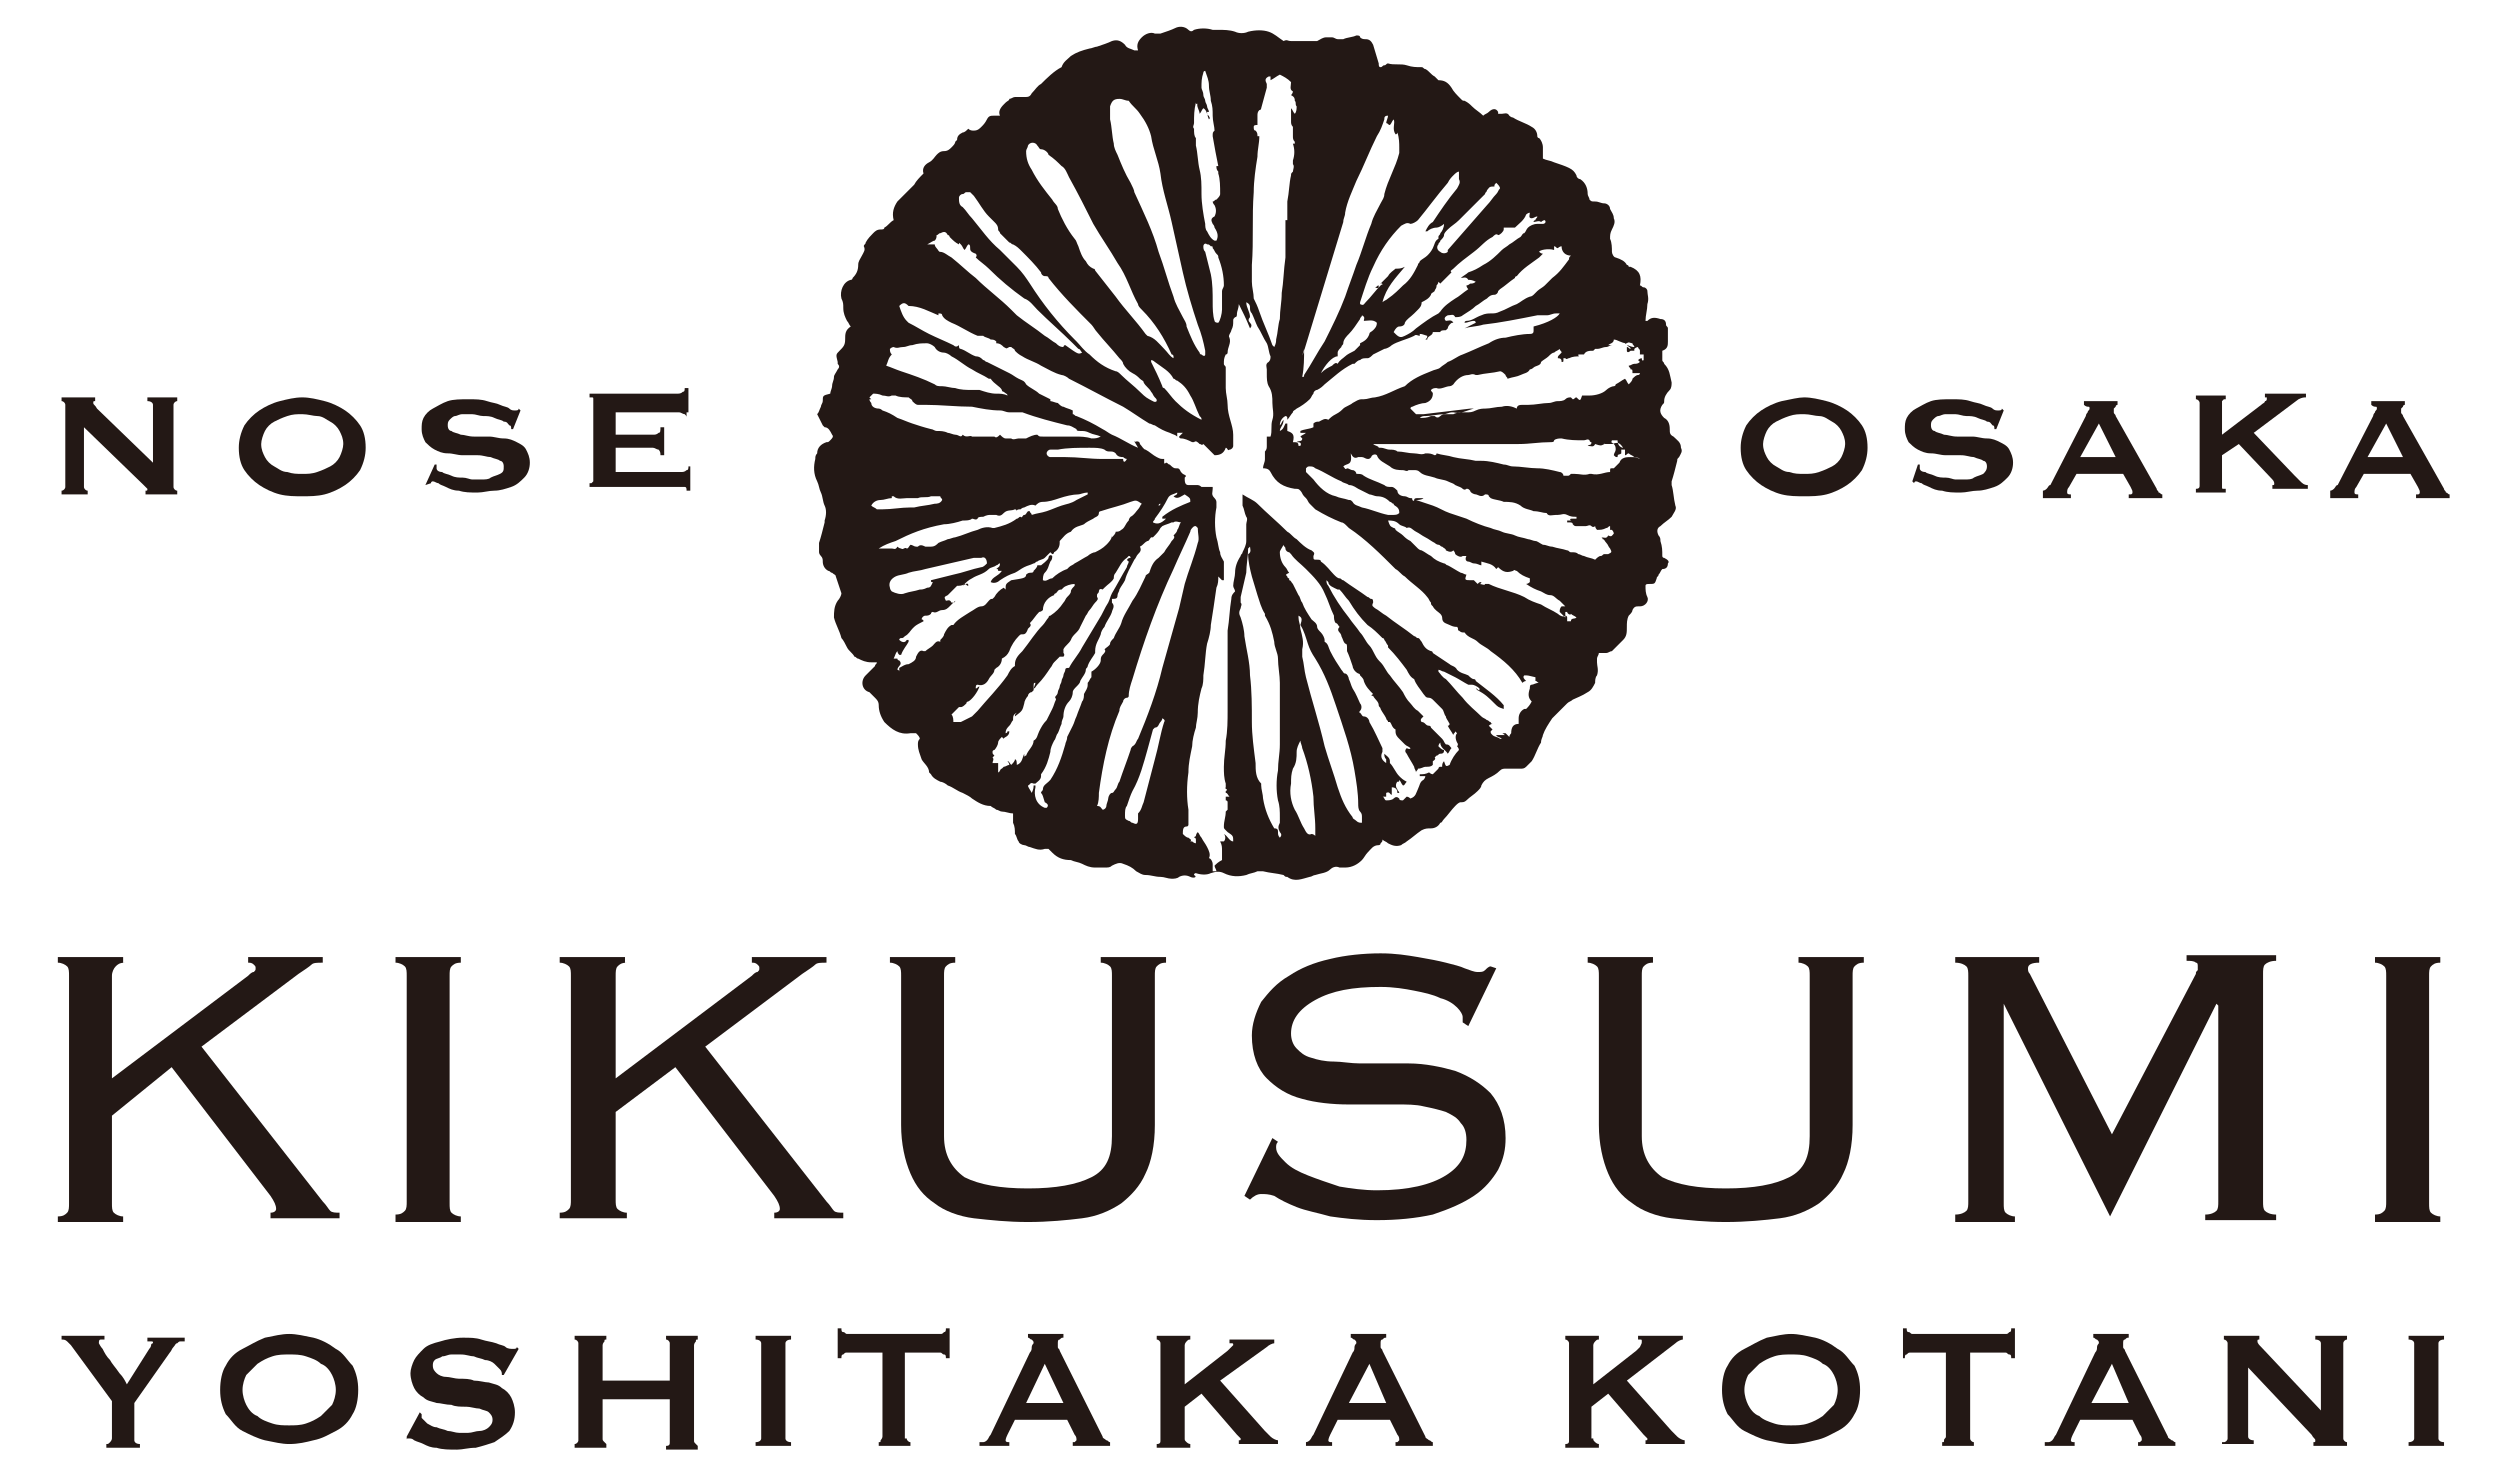 <?xml version="1.0" encoding="utf-8"?>
<!-- Generator: Adobe Illustrator 25.0.0, SVG Export Plug-In . SVG Version: 6.00 Build 0)  -->
<svg version="1.1" id="レイヤー_1" xmlns="http://www.w3.org/2000/svg" xmlns:xlink="http://www.w3.org/1999/xlink" x="0px"
	 y="0px" viewBox="0 0 134 78.7" style="enable-background:new 0 0 134 78.7;" xml:space="preserve">
<style type="text/css">
	.st0{fill:#231815;}
	.st1{fill-rule:evenodd;clip-rule:evenodd;fill:#231815;}
</style>
<g>
	<g>
		<path class="st0" d="M6.7,51.6c-0.3,0-0.4,0.1-0.5,0.2C6.1,51.9,6,52.1,6,52.3v5.5l7.3-5.5c0.1-0.1,0.2-0.2,0.3-0.2
			c0.1-0.1,0.1-0.1,0.1-0.2c0-0.1,0-0.1-0.1-0.2c-0.1-0.1-0.2-0.1-0.3-0.1v-0.3h4v0.3c-0.3,0-0.5,0-0.6,0.1
			c-0.1,0.1-0.4,0.3-0.7,0.5l-5.2,3.9l6.5,8.3c0.2,0.2,0.3,0.4,0.4,0.5c0.1,0.1,0.3,0.1,0.5,0.1v0.3h-3.7v-0.3
			c0.2,0,0.3-0.1,0.3-0.2c0-0.2-0.1-0.4-0.3-0.7l-5.3-6.9L6,59.8v4.7c0,0.2,0,0.4,0.1,0.5c0.1,0.1,0.3,0.2,0.5,0.2v0.3H3.1v-0.3
			c0.3,0,0.4-0.1,0.5-0.2c0.1-0.1,0.1-0.3,0.1-0.5V52.3c0-0.2,0-0.4-0.1-0.5c-0.1-0.1-0.3-0.2-0.5-0.2v-0.3h3.5V51.6z"/>
		<path class="st0" d="M21.2,65.1c0.3,0,0.4-0.1,0.5-0.2c0.1-0.1,0.1-0.3,0.1-0.5V52.3c0-0.2,0-0.4-0.1-0.5
			c-0.1-0.1-0.3-0.2-0.5-0.2v-0.3h3.5v0.3c-0.3,0-0.4,0.1-0.5,0.2c-0.1,0.1-0.1,0.3-0.1,0.5v12.2c0,0.2,0,0.4,0.1,0.5
			c0.1,0.1,0.3,0.2,0.5,0.2v0.3h-3.5V65.1z"/>
		<path class="st0" d="M33.6,51.6c-0.3,0-0.4,0.1-0.5,0.2c-0.1,0.1-0.1,0.3-0.1,0.5v5.5l7.3-5.5c0.1-0.1,0.2-0.2,0.3-0.2
			c0.1-0.1,0.1-0.1,0.1-0.2c0-0.1,0-0.1-0.1-0.2c-0.1-0.1-0.2-0.1-0.3-0.1v-0.3h4v0.3c-0.3,0-0.5,0-0.6,0.1
			c-0.1,0.1-0.4,0.3-0.7,0.5l-5.2,3.9l6.5,8.3c0.2,0.2,0.3,0.4,0.4,0.5c0.1,0.1,0.3,0.1,0.5,0.1v0.3h-3.7v-0.3
			c0.2,0,0.3-0.1,0.3-0.2c0-0.2-0.1-0.4-0.3-0.7l-5.3-6.9l-3.2,2.4v4.7c0,0.2,0,0.4,0.1,0.5c0.1,0.1,0.3,0.2,0.5,0.2v0.3H30v-0.3
			c0.3,0,0.4-0.1,0.5-0.2c0.1-0.1,0.1-0.3,0.1-0.5V52.3c0-0.2,0-0.4-0.1-0.5c-0.1-0.1-0.3-0.2-0.5-0.2v-0.3h3.5V51.6z"/>
		<path class="st0" d="M48.3,52.3c0-0.2,0-0.4-0.1-0.5c-0.1-0.1-0.3-0.2-0.5-0.2v-0.3h3.5v0.3c-0.3,0-0.4,0.1-0.5,0.2
			c-0.1,0.1-0.1,0.3-0.1,0.5v8.6c0,1,0.4,1.7,1.1,2.2c0.8,0.4,1.9,0.6,3.4,0.6s2.6-0.2,3.4-0.6c0.8-0.4,1.1-1.1,1.1-2.2v-8.6
			c0-0.2,0-0.4-0.1-0.5c-0.1-0.1-0.3-0.2-0.5-0.2v-0.3h3.5v0.3c-0.3,0-0.4,0.1-0.5,0.2c-0.1,0.1-0.1,0.3-0.1,0.5v8
			c0,1.1-0.2,2-0.5,2.6c-0.3,0.7-0.8,1.2-1.3,1.6c-0.6,0.4-1.3,0.7-2.1,0.8c-0.8,0.1-1.8,0.2-2.9,0.2c-1.1,0-2-0.1-2.9-0.2
			c-0.8-0.1-1.6-0.4-2.1-0.8c-0.6-0.4-1-0.9-1.3-1.6c-0.3-0.7-0.5-1.6-0.5-2.6V52.3z"/>
		<path class="st0" d="M68.5,61.2c-0.1,0.1-0.1,0.2-0.1,0.3c0,0.3,0.2,0.5,0.5,0.8c0.3,0.3,0.7,0.5,1.2,0.7c0.5,0.2,1.1,0.4,1.7,0.6
			c0.6,0.1,1.3,0.2,2,0.2c1.7,0,2.9-0.3,3.7-0.8c0.8-0.5,1.1-1.1,1.1-1.9c0-0.4-0.1-0.7-0.3-0.9c-0.2-0.3-0.4-0.4-0.8-0.6
			c-0.3-0.1-0.7-0.2-1.2-0.3c-0.4-0.1-0.9-0.1-1.4-0.1c-0.8,0-1.7,0-2.6,0c-0.9,0-1.8-0.1-2.5-0.3c-0.8-0.2-1.4-0.6-1.9-1.1
			c-0.5-0.5-0.8-1.3-0.8-2.3c0-0.6,0.2-1.2,0.5-1.8c0.4-0.5,0.8-1,1.5-1.4c0.6-0.4,1.3-0.7,2.2-0.9c0.8-0.2,1.8-0.3,2.7-0.3
			c0.8,0,1.4,0.1,2,0.2c0.6,0.1,1.1,0.2,1.5,0.3c0.4,0.1,0.8,0.2,1,0.3c0.3,0.1,0.5,0.2,0.7,0.2c0.2,0,0.3,0,0.4-0.1
			c0.1-0.1,0.2-0.2,0.3-0.2l0.3,0.1l-1.5,3.1l-0.3-0.2c0-0.1,0-0.2,0-0.3c0-0.1-0.1-0.3-0.3-0.5c-0.2-0.2-0.5-0.4-0.9-0.5
			c-0.4-0.2-0.9-0.3-1.4-0.4c-0.5-0.1-1.1-0.2-1.8-0.2c-1.5,0-2.6,0.2-3.5,0.7c-0.9,0.5-1.3,1.1-1.3,1.8c0,0.3,0.1,0.6,0.3,0.8
			c0.2,0.2,0.4,0.4,0.8,0.5c0.3,0.1,0.7,0.2,1.2,0.2c0.4,0,0.9,0.1,1.4,0.1c0.8,0,1.7,0,2.6,0c0.9,0,1.8,0.2,2.5,0.4
			c0.8,0.3,1.4,0.7,1.9,1.2c0.5,0.6,0.8,1.4,0.8,2.4c0,0.6-0.1,1.1-0.4,1.7c-0.3,0.5-0.7,1-1.3,1.4c-0.6,0.4-1.3,0.7-2.2,1
			c-0.9,0.2-1.9,0.3-3,0.3c-1,0-1.8-0.1-2.5-0.2c-0.7-0.2-1.3-0.3-1.8-0.5c-0.5-0.2-0.9-0.4-1.2-0.6C68,64,67.8,64,67.6,64
			c-0.2,0-0.4,0.1-0.6,0.3l-0.3-0.2l1.5-3.1L68.5,61.2z"/>
		<path class="st0" d="M85.7,52.3c0-0.2,0-0.4-0.1-0.5c-0.1-0.1-0.3-0.2-0.5-0.2v-0.3h3.5v0.3c-0.3,0-0.4,0.1-0.5,0.2
			C88,51.9,88,52.1,88,52.3v8.6c0,1,0.4,1.7,1.1,2.2c0.8,0.4,1.9,0.6,3.4,0.6c1.5,0,2.6-0.2,3.4-0.6c0.8-0.4,1.1-1.1,1.1-2.2v-8.6
			c0-0.2,0-0.4-0.1-0.5c-0.1-0.1-0.3-0.2-0.5-0.2v-0.3h3.5v0.3c-0.3,0-0.4,0.1-0.5,0.2c-0.1,0.1-0.1,0.3-0.1,0.5v8
			c0,1.1-0.2,2-0.5,2.6c-0.3,0.7-0.8,1.2-1.3,1.6c-0.6,0.4-1.3,0.7-2.1,0.8c-0.8,0.1-1.8,0.2-2.9,0.2c-1.1,0-2-0.1-2.9-0.2
			c-0.8-0.1-1.6-0.4-2.1-0.8c-0.6-0.4-1-0.9-1.3-1.6c-0.3-0.7-0.5-1.6-0.5-2.6V52.3z"/>
		<path class="st0" d="M104.8,65.1c0.3,0,0.5-0.1,0.6-0.2c0.1-0.1,0.1-0.3,0.1-0.5V52.3c0-0.2,0-0.4-0.1-0.5
			c-0.1-0.1-0.3-0.2-0.6-0.2v-0.3h4.5v0.3c-0.4,0-0.6,0.1-0.6,0.3c0,0.1,0,0.2,0.1,0.3l4.4,8.6l4.5-8.6c0-0.1,0-0.1,0.1-0.2
			c0-0.1,0-0.1,0-0.2c0-0.1,0-0.2-0.1-0.2c-0.1-0.1-0.3-0.1-0.5-0.1v-0.3h4.8v0.3c-0.3,0-0.5,0.1-0.6,0.2c-0.1,0.1-0.1,0.3-0.1,0.5
			v12.2c0,0.2,0,0.4,0.1,0.5c0.1,0.1,0.3,0.2,0.6,0.2v0.3h-3.8v-0.3c0.3,0,0.5-0.1,0.6-0.2c0.1-0.1,0.1-0.3,0.1-0.5V53.9l-0.1-0.1
			l-5.7,11.4l-5.7-11.4l0,0.1v10.6c0,0.2,0,0.4,0.1,0.5c0.1,0.1,0.3,0.2,0.5,0.2v0.3h-3.2V65.1z"/>
		<path class="st0" d="M127.3,65.1c0.3,0,0.4-0.1,0.5-0.2c0.1-0.1,0.1-0.3,0.1-0.5V52.3c0-0.2,0-0.4-0.1-0.5
			c-0.1-0.1-0.3-0.2-0.5-0.2v-0.3h3.5v0.3c-0.3,0-0.4,0.1-0.5,0.2c-0.1,0.1-0.1,0.3-0.1,0.5v12.2c0,0.2,0,0.4,0.1,0.5
			c0.1,0.1,0.3,0.2,0.5,0.2v0.3h-3.5V65.1z"/>
	</g>
</g>
<g>
	<g>
		<path class="st0" d="M5.6,71.6v0.2c-0.1,0-0.1,0-0.2,0S5.3,71.9,5.3,72c0,0,0.1,0.2,0.2,0.3c0.1,0.2,0.2,0.4,0.4,0.6
			c0.1,0.2,0.3,0.4,0.5,0.7c0.2,0.2,0.3,0.4,0.4,0.6L8,72.3c0.1-0.1,0.1-0.2,0.1-0.2c0-0.1,0.1-0.1,0.1-0.1c0-0.1,0-0.1-0.1-0.1
			c-0.1,0-0.1,0-0.2,0v-0.2h2v0.2c-0.1,0-0.1,0-0.2,0c-0.1,0-0.1,0-0.2,0.1c-0.1,0-0.1,0.1-0.2,0.2c-0.1,0.1-0.1,0.2-0.2,0.3
			l-1.9,2.7v2c0,0.1,0.1,0.2,0.3,0.2v0.2H5.7v-0.2c0.1,0,0.1,0,0.2-0.1c0,0,0.1-0.1,0.1-0.2v-2l-2.2-3c-0.1-0.1-0.1-0.1-0.2-0.2
			c-0.1-0.1-0.2-0.1-0.3-0.1v-0.2H5.6z"/>
		<path class="st0" d="M15.5,71.5c0.4,0,0.8,0.1,1.3,0.2c0.4,0.1,0.8,0.3,1.2,0.6c0.4,0.2,0.6,0.6,0.9,0.9c0.2,0.4,0.3,0.8,0.3,1.3
			s-0.1,1-0.3,1.3c-0.2,0.4-0.5,0.7-0.9,0.9c-0.4,0.2-0.7,0.4-1.2,0.5c-0.4,0.1-0.8,0.2-1.3,0.2c-0.4,0-0.8-0.1-1.3-0.2
			c-0.4-0.1-0.8-0.3-1.2-0.5c-0.4-0.2-0.6-0.6-0.9-0.9c-0.2-0.4-0.3-0.8-0.3-1.3s0.1-1,0.3-1.3c0.2-0.4,0.5-0.7,0.9-0.9
			c0.4-0.2,0.7-0.4,1.2-0.6C14.7,71.6,15.1,71.5,15.5,71.5z M15.5,72.6c-0.3,0-0.6,0-0.9,0.1s-0.5,0.2-0.8,0.4
			c-0.2,0.2-0.4,0.4-0.6,0.6c-0.1,0.2-0.2,0.5-0.2,0.8s0.1,0.6,0.2,0.8c0.1,0.2,0.3,0.5,0.6,0.6c0.2,0.2,0.5,0.3,0.8,0.4
			c0.3,0.1,0.6,0.1,0.9,0.1c0.3,0,0.6,0,0.9-0.1c0.3-0.1,0.5-0.2,0.8-0.4c0.2-0.2,0.4-0.4,0.6-0.6c0.1-0.2,0.2-0.5,0.2-0.8
			s-0.1-0.6-0.2-0.8c-0.1-0.2-0.3-0.5-0.6-0.6c-0.2-0.2-0.5-0.3-0.8-0.4C16.1,72.6,15.8,72.6,15.5,72.6z"/>
		<path class="st0" d="M22.5,75.7l0.1,0.1c0,0.1,0,0.1,0,0.2c0.1,0.1,0.2,0.2,0.3,0.3c0.2,0.1,0.3,0.2,0.5,0.2
			c0.2,0.1,0.4,0.1,0.6,0.2c0.2,0,0.4,0.1,0.6,0.1c0.1,0,0.3,0,0.5,0s0.4-0.1,0.6-0.1s0.4-0.1,0.5-0.2c0.1-0.1,0.2-0.2,0.2-0.4
			c0-0.2-0.1-0.3-0.2-0.4c-0.1-0.1-0.3-0.1-0.5-0.2c-0.2,0-0.5-0.1-0.7-0.1c-0.3,0-0.6,0-0.8-0.1c-0.3,0-0.6-0.1-0.8-0.1
			c-0.3-0.1-0.5-0.1-0.7-0.3c-0.2-0.1-0.4-0.3-0.5-0.5c-0.1-0.2-0.2-0.5-0.2-0.8c0-0.2,0.1-0.5,0.2-0.7c0.1-0.2,0.3-0.4,0.5-0.6
			c0.2-0.2,0.5-0.3,0.9-0.4c0.3-0.1,0.8-0.2,1.2-0.2c0.4,0,0.7,0,1,0.1s0.5,0.1,0.8,0.2c0.2,0.1,0.4,0.1,0.5,0.2
			c0.1,0.1,0.3,0.1,0.4,0.1c0.1,0,0.2,0,0.2-0.1l0.1,0.1l-0.8,1.4l-0.1,0c0-0.1,0-0.2-0.1-0.3c-0.1-0.1-0.2-0.2-0.3-0.3
			c-0.1-0.1-0.3-0.2-0.5-0.2c-0.2-0.1-0.4-0.1-0.6-0.2c-0.2,0-0.4-0.1-0.7-0.1c-0.2,0-0.3,0-0.5,0c-0.2,0-0.3,0.1-0.5,0.1
			c-0.1,0.1-0.3,0.1-0.4,0.2c-0.1,0.1-0.1,0.2-0.1,0.3c0,0.2,0.1,0.3,0.2,0.4c0.1,0.1,0.3,0.2,0.5,0.2s0.5,0.1,0.7,0.1
			c0.3,0,0.6,0,0.8,0.1c0.3,0,0.6,0.1,0.8,0.1c0.3,0.1,0.5,0.1,0.7,0.3c0.2,0.1,0.4,0.3,0.5,0.5c0.1,0.2,0.2,0.5,0.2,0.8
			c0,0.4-0.1,0.7-0.3,1c-0.2,0.2-0.5,0.4-0.8,0.6c-0.3,0.1-0.6,0.2-1,0.3c-0.4,0-0.7,0.1-1,0.1c-0.4,0-0.8,0-1.1-0.1
			c-0.3,0-0.5-0.1-0.7-0.2c-0.2-0.1-0.3-0.1-0.5-0.2c-0.1-0.1-0.2-0.1-0.3-0.1c-0.1,0-0.1,0-0.1,0.1L21.8,77L22.5,75.7z"/>
		<path class="st0" d="M35.9,72c0-0.1-0.1-0.2-0.2-0.2v-0.2h1.7v0.2c-0.1,0-0.1,0-0.1,0.1c0,0-0.1,0.1-0.1,0.2v5.1
			c0,0.1,0,0.1,0.1,0.2c0,0,0.1,0.1,0.1,0.1v0.2h-1.7v-0.2c0.2,0,0.2-0.1,0.2-0.2V75h-3.6v2.1c0,0.1,0,0.1,0.1,0.2
			c0,0,0.1,0.1,0.1,0.1v0.2h-1.7v-0.2c0.1,0,0.2-0.1,0.2-0.2V72c0-0.1-0.1-0.2-0.2-0.2v-0.2h1.7v0.2c-0.1,0-0.1,0-0.1,0.1
			c0,0-0.1,0.1-0.1,0.2v1.9h3.6V72z"/>
		<path class="st0" d="M40.5,77.3c0.2,0,0.3-0.1,0.3-0.2V72c0-0.1-0.1-0.2-0.3-0.2v-0.2h1.9v0.2c-0.2,0-0.3,0.1-0.3,0.2v5.1
			c0,0.1,0.1,0.2,0.3,0.2v0.2h-1.9V77.3z"/>
		<path class="st0" d="M48.6,77.1c0,0.1,0.1,0.2,0.2,0.2v0.2h-1.7v-0.2c0.1,0,0.1,0,0.1-0.1c0,0,0.1-0.1,0.1-0.2v-4.5h-1.9
			c-0.1,0-0.1,0-0.2,0.1c-0.1,0-0.1,0.1-0.1,0.2h-0.2v-1.6h0.2c0,0.1,0,0.2,0.1,0.2c0.1,0,0.1,0.1,0.2,0.1h5c0.1,0,0.1,0,0.2-0.1
			c0.1,0,0.1-0.1,0.1-0.2h0.2v1.6h-0.2c0-0.1,0-0.2-0.1-0.2c-0.1,0-0.1-0.1-0.2-0.1h-1.9V77.1z"/>
		<path class="st0" d="M52.7,77.3c0.1,0,0.2-0.1,0.2-0.1c0.1-0.1,0.1-0.2,0.2-0.3l2.1-4.4c0.1-0.1,0.1-0.2,0.1-0.3
			c0-0.1,0.1-0.2,0.1-0.2c0-0.1,0-0.1-0.1-0.2c-0.1,0-0.1-0.1-0.2-0.1v-0.2h1.9v0.2c-0.1,0-0.1,0-0.2,0.1c-0.1,0-0.1,0.1-0.1,0.2
			c0,0.1,0,0.1,0,0.2c0,0.1,0.1,0.1,0.1,0.2l2.3,4.6c0,0.1,0.1,0.1,0.2,0.2c0.1,0,0.1,0.1,0.2,0.1v0.2h-2v-0.2c0,0,0.1,0,0.1,0
			c0,0,0.1-0.1,0.1-0.1c0-0.1,0-0.2-0.1-0.3l-0.4-0.8h-2.8l-0.4,0.8c-0.1,0.2-0.1,0.3-0.1,0.3c0,0.1,0.1,0.1,0.2,0.1v0.2h-1.6V77.3z
			 M57,75.2L56,73.1L55,75.2H57z"/>
		<path class="st0" d="M63.5,77.1c0,0.1,0,0.1,0.1,0.2c0,0,0.1,0.1,0.2,0.1v0.2H62v-0.2c0.2,0,0.2-0.1,0.2-0.2V72
			c0-0.1-0.1-0.2-0.2-0.2v-0.2h1.8v0.2c-0.1,0-0.1,0-0.2,0.1c0,0-0.1,0.1-0.1,0.2v2.1l2.3-1.8c0.1-0.1,0.2-0.2,0.2-0.2
			s0.1-0.1,0.1-0.1c0-0.1,0-0.1-0.1-0.1c0,0-0.1,0-0.1,0v-0.2h2.4v0.2c-0.1,0-0.3,0.1-0.4,0.2L65.4,74l2.4,2.7
			c0.1,0.1,0.2,0.2,0.3,0.3c0.1,0.1,0.3,0.2,0.4,0.2v0.2h-2.1v-0.2c0.1,0,0.1,0,0.1-0.1c0,0-0.1-0.1-0.2-0.2l-1.9-2.2l-0.9,0.7V77.1
			z"/>
		<path class="st0" d="M70,77.3c0.1,0,0.2-0.1,0.2-0.1c0.1-0.1,0.1-0.2,0.2-0.3l2.1-4.4c0.1-0.1,0.1-0.2,0.1-0.3
			c0-0.1,0.1-0.2,0.1-0.2c0-0.1,0-0.1-0.1-0.2c-0.1,0-0.1-0.1-0.2-0.1v-0.2h1.9v0.2c-0.1,0-0.1,0-0.2,0.1c-0.1,0-0.1,0.1-0.1,0.2
			c0,0.1,0,0.1,0,0.2c0,0.1,0.1,0.1,0.1,0.2l2.3,4.6c0,0.1,0.1,0.1,0.2,0.2c0.1,0,0.1,0.1,0.2,0.1v0.2h-2v-0.2c0,0,0.1,0,0.1,0
			c0,0,0.1-0.1,0.1-0.1c0-0.1,0-0.2-0.1-0.3l-0.4-0.8h-2.8l-0.4,0.8c-0.1,0.2-0.1,0.3-0.1,0.3c0,0.1,0.1,0.1,0.2,0.1v0.2H70V77.3z
			 M74.3,75.2l-0.9-2.1l-1.1,2.1H74.3z"/>
		<path class="st0" d="M85.4,77.1c0,0.1,0,0.1,0.1,0.2c0,0,0.1,0.1,0.2,0.1v0.2h-1.8v-0.2c0.2,0,0.2-0.1,0.2-0.2V72
			c0-0.1-0.1-0.2-0.2-0.2v-0.2h1.8v0.2c-0.1,0-0.1,0-0.2,0.1c0,0-0.1,0.1-0.1,0.2v2.1l2.3-1.8c0.1-0.1,0.2-0.2,0.2-0.2
			C88,72,88,72,88,71.9c0-0.1,0-0.1-0.1-0.1s-0.1,0-0.1,0v-0.2h2.4v0.2c-0.1,0-0.3,0.1-0.4,0.2L87.2,74l2.4,2.7
			c0.1,0.1,0.2,0.2,0.3,0.3c0.1,0.1,0.3,0.2,0.4,0.2v0.2h-2.1v-0.2c0.1,0,0.1,0,0.1-0.1c0,0-0.1-0.1-0.2-0.2l-1.9-2.2l-0.9,0.7V77.1
			z"/>
		<path class="st0" d="M96,71.5c0.4,0,0.8,0.1,1.3,0.2c0.4,0.1,0.8,0.3,1.2,0.6c0.4,0.2,0.6,0.6,0.9,0.9c0.2,0.4,0.3,0.8,0.3,1.3
			s-0.1,1-0.3,1.3c-0.2,0.4-0.5,0.7-0.9,0.9c-0.4,0.2-0.7,0.4-1.2,0.5c-0.4,0.1-0.8,0.2-1.3,0.2c-0.4,0-0.8-0.1-1.3-0.2
			c-0.4-0.1-0.8-0.3-1.2-0.5c-0.4-0.2-0.6-0.6-0.9-0.9c-0.2-0.4-0.3-0.8-0.3-1.3s0.1-1,0.3-1.3c0.2-0.4,0.5-0.7,0.9-0.9
			c0.4-0.2,0.7-0.4,1.2-0.6C95.2,71.6,95.6,71.5,96,71.5z M96,72.6c-0.3,0-0.6,0-0.9,0.1c-0.3,0.1-0.5,0.2-0.8,0.4
			c-0.2,0.2-0.4,0.4-0.6,0.6c-0.1,0.2-0.2,0.5-0.2,0.8s0.1,0.6,0.2,0.8c0.1,0.2,0.3,0.5,0.6,0.6c0.2,0.2,0.5,0.3,0.8,0.4
			c0.3,0.1,0.6,0.1,0.9,0.1c0.3,0,0.6,0,0.9-0.1c0.3-0.1,0.5-0.2,0.8-0.4c0.2-0.2,0.4-0.4,0.6-0.6c0.1-0.2,0.2-0.5,0.2-0.8
			s-0.1-0.6-0.2-0.8c-0.1-0.2-0.3-0.5-0.6-0.6c-0.2-0.2-0.5-0.3-0.8-0.4S96.3,72.6,96,72.6z"/>
		<path class="st0" d="M105.6,77.1c0,0.1,0.1,0.2,0.2,0.2v0.2h-1.7v-0.2c0.1,0,0.1,0,0.1-0.1s0.1-0.1,0.1-0.2v-4.5h-1.9
			c-0.1,0-0.1,0-0.2,0.1c-0.1,0-0.1,0.1-0.1,0.2H102v-1.6h0.2c0,0.1,0,0.2,0.1,0.2c0.1,0,0.1,0.1,0.2,0.1h5c0.1,0,0.1,0,0.2-0.1
			c0.1,0,0.1-0.1,0.1-0.2h0.2v1.6h-0.2c0-0.1,0-0.2-0.1-0.2c-0.1,0-0.1-0.1-0.2-0.1h-1.9V77.1z"/>
		<path class="st0" d="M109.8,77.3c0.1,0,0.2-0.1,0.2-0.1c0.1-0.1,0.1-0.2,0.2-0.3l2.1-4.4c0.1-0.1,0.1-0.2,0.1-0.3
			c0-0.1,0.1-0.2,0.1-0.2c0-0.1,0-0.1-0.1-0.2c-0.1,0-0.1-0.1-0.2-0.1v-0.2h1.9v0.2c-0.1,0-0.1,0-0.2,0.1c-0.1,0-0.1,0.1-0.1,0.2
			c0,0.1,0,0.1,0,0.2c0,0.1,0.1,0.1,0.1,0.2l2.3,4.6c0,0.1,0.1,0.1,0.2,0.2c0.1,0,0.1,0.1,0.2,0.1v0.2h-2v-0.2c0,0,0.1,0,0.1,0
			c0,0,0.1-0.1,0.1-0.1c0-0.1,0-0.2-0.1-0.3l-0.4-0.8h-2.8l-0.4,0.8c-0.1,0.2-0.1,0.3-0.1,0.3c0,0.1,0.1,0.1,0.2,0.1v0.2h-1.6V77.3z
			 M114.1,75.2l-0.9-2.1l-1.1,2.1H114.1z"/>
		<path class="st0" d="M119.2,77.3c0.1,0,0.2-0.1,0.2-0.2V72c0-0.1-0.1-0.2-0.2-0.2v-0.2h1.9v0.2c-0.1,0-0.1,0-0.1,0.1
			c0,0.1,0.1,0.2,0.2,0.3l3.2,3.4V72c0-0.1-0.1-0.2-0.3-0.2v-0.2h1.7v0.2c-0.1,0-0.2,0.1-0.2,0.2v5.1c0,0.1,0.1,0.2,0.2,0.2v0.2
			h-1.8v-0.2c0.1,0,0.1,0,0.1-0.1c0-0.1-0.1-0.1-0.2-0.3l-3.4-3.6v3.7c0,0.1,0.1,0.2,0.3,0.2v0.2h-1.7V77.3z"/>
		<path class="st0" d="M129.1,77.3c0.2,0,0.3-0.1,0.3-0.2V72c0-0.1-0.1-0.2-0.3-0.2v-0.2h1.9v0.2c-0.2,0-0.3,0.1-0.3,0.2v5.1
			c0,0.1,0.1,0.2,0.3,0.2v0.2h-1.9V77.3z"/>
	</g>
</g>
<g>
	<g>
		<path class="st0" d="M3.3,26.3c0.1,0,0.2-0.1,0.2-0.2v-4.4c0-0.1-0.1-0.2-0.2-0.2v-0.2h1.8v0.2c-0.1,0-0.1,0-0.1,0.1
			c0,0.1,0.1,0.1,0.2,0.3l3,2.9v-3.1c0-0.1-0.1-0.2-0.3-0.2v-0.2h1.6v0.2c-0.1,0-0.2,0.1-0.2,0.2v4.4c0,0.1,0.1,0.2,0.2,0.2v0.2H7.8
			v-0.2c0.1,0,0.1,0,0.1-0.1c0,0-0.1-0.1-0.2-0.2l-3.2-3.1v3.2c0,0.1,0.1,0.2,0.2,0.2v0.2H3.3V26.3z"/>
		<path class="st0" d="M16.2,21.3c0.4,0,0.8,0.1,1.2,0.2c0.4,0.1,0.8,0.3,1.1,0.5c0.3,0.2,0.6,0.5,0.8,0.8c0.2,0.3,0.3,0.7,0.3,1.2
			c0,0.4-0.1,0.8-0.3,1.2c-0.2,0.3-0.5,0.6-0.8,0.8c-0.3,0.2-0.7,0.4-1.1,0.5c-0.4,0.1-0.8,0.1-1.2,0.1c-0.4,0-0.8,0-1.2-0.1
			s-0.8-0.3-1.1-0.5c-0.3-0.2-0.6-0.5-0.8-0.8c-0.2-0.3-0.3-0.7-0.3-1.2c0-0.4,0.1-0.8,0.3-1.2c0.2-0.3,0.5-0.6,0.8-0.8
			c0.3-0.2,0.7-0.4,1.1-0.5S15.8,21.3,16.2,21.3z M16.2,22.2c-0.3,0-0.5,0-0.8,0.1c-0.3,0.1-0.5,0.2-0.7,0.3
			c-0.2,0.1-0.4,0.3-0.5,0.5c-0.1,0.2-0.2,0.5-0.2,0.7c0,0.3,0.1,0.5,0.2,0.7c0.1,0.2,0.3,0.4,0.5,0.5c0.2,0.1,0.4,0.3,0.7,0.3
			c0.3,0.1,0.5,0.1,0.8,0.1c0.3,0,0.5,0,0.8-0.1c0.3-0.1,0.5-0.2,0.7-0.3c0.2-0.1,0.4-0.3,0.5-0.5c0.1-0.2,0.2-0.5,0.2-0.7
			c0-0.3-0.1-0.5-0.2-0.7c-0.1-0.2-0.3-0.4-0.5-0.5c-0.2-0.1-0.4-0.3-0.7-0.3C16.8,22.3,16.5,22.2,16.2,22.2z"/>
		<path class="st0" d="M23.3,24.9l0.1,0c0,0.1,0,0.1,0,0.2c0,0.1,0.1,0.2,0.3,0.2c0.1,0.1,0.3,0.1,0.5,0.2c0.2,0.1,0.4,0.1,0.6,0.1
			c0.2,0,0.4,0.1,0.5,0.1c0.1,0,0.3,0,0.5,0c0.2,0,0.4,0,0.5-0.1c0.2-0.1,0.3-0.1,0.5-0.2S27,25.2,27,25s-0.1-0.3-0.2-0.3
			c-0.1-0.1-0.3-0.1-0.5-0.2c-0.2,0-0.4-0.1-0.7-0.1c-0.3,0-0.5,0-0.8,0c-0.3,0-0.5-0.1-0.8-0.1c-0.3,0-0.5-0.1-0.7-0.2
			c-0.2-0.1-0.4-0.3-0.5-0.4c-0.1-0.2-0.2-0.4-0.2-0.7c0-0.2,0-0.4,0.1-0.6c0.1-0.2,0.3-0.4,0.5-0.5c0.2-0.1,0.5-0.3,0.8-0.4
			c0.3-0.1,0.7-0.1,1.1-0.1c0.4,0,0.7,0,1,0.1c0.3,0.1,0.5,0.1,0.7,0.2c0.2,0.1,0.4,0.1,0.5,0.2c0.1,0.1,0.2,0.1,0.3,0.1
			c0.1,0,0.2,0,0.2-0.1l0.1,0.1L27.5,23l-0.1,0c0-0.1,0-0.2-0.1-0.2c-0.1-0.1-0.1-0.2-0.3-0.2c-0.1-0.1-0.3-0.1-0.5-0.2
			c-0.2-0.1-0.4-0.1-0.6-0.1c-0.2,0-0.4-0.1-0.6-0.1c-0.2,0-0.3,0-0.5,0c-0.2,0-0.3,0.1-0.4,0.1c-0.1,0-0.2,0.1-0.3,0.2
			c-0.1,0.1-0.1,0.2-0.1,0.3c0,0.2,0.1,0.3,0.2,0.3c0.1,0.1,0.3,0.1,0.5,0.2c0.2,0,0.4,0.1,0.7,0.1c0.3,0,0.5,0,0.8,0
			c0.3,0,0.5,0.1,0.8,0.1c0.3,0,0.5,0.1,0.7,0.2c0.2,0.1,0.4,0.2,0.5,0.4c0.1,0.2,0.2,0.4,0.2,0.7c0,0.3-0.1,0.6-0.3,0.8
			c-0.2,0.2-0.4,0.4-0.7,0.5c-0.3,0.1-0.6,0.2-0.9,0.2c-0.3,0-0.6,0.1-0.9,0.1c-0.4,0-0.7,0-1-0.1c-0.3,0-0.5-0.1-0.7-0.2
			c-0.2-0.1-0.3-0.1-0.4-0.2c-0.1,0-0.2-0.1-0.3-0.1c0,0-0.1,0-0.1,0.1L22.8,26L23.3,24.9z"/>
		<path class="st0" d="M36.8,22.4c0-0.1,0-0.1-0.1-0.2c-0.1,0-0.2-0.1-0.3-0.1H33v1.2h2c0.1,0,0.2,0,0.3-0.1c0.1,0,0.1-0.1,0.1-0.3
			h0.2v1.5h-0.2c0-0.1,0-0.2-0.1-0.3c-0.1,0-0.2-0.1-0.3-0.1h-2v1.3h3.5c0.1,0,0.2,0,0.3-0.1c0.1,0,0.1-0.1,0.1-0.2H37v1.3h-0.2
			c0-0.1,0-0.2-0.1-0.2c-0.1,0-0.2,0-0.3,0h-4.8v-0.2c0,0,0.1,0,0.1,0c0,0,0.1-0.1,0.1-0.1v-4.4c0-0.1,0-0.1-0.1-0.1
			c0,0-0.1,0-0.1,0v-0.2h4.7c0.1,0,0.2,0,0.3-0.1c0.1,0,0.1-0.1,0.1-0.2h0.2v1.3H36.8z"/>
		<path class="st0" d="M96.7,21.3c0.4,0,0.8,0.1,1.2,0.2c0.4,0.1,0.8,0.3,1.1,0.5c0.3,0.2,0.6,0.5,0.8,0.8c0.2,0.3,0.3,0.7,0.3,1.2
			c0,0.4-0.1,0.8-0.3,1.2c-0.2,0.3-0.5,0.6-0.8,0.8c-0.3,0.2-0.7,0.4-1.1,0.5c-0.4,0.1-0.8,0.1-1.2,0.1c-0.4,0-0.8,0-1.2-0.1
			c-0.4-0.1-0.8-0.3-1.1-0.5c-0.3-0.2-0.6-0.5-0.8-0.8c-0.2-0.3-0.3-0.7-0.3-1.2c0-0.4,0.1-0.8,0.3-1.2c0.2-0.3,0.5-0.6,0.8-0.8
			c0.3-0.2,0.7-0.4,1.1-0.5C96,21.4,96.4,21.3,96.7,21.3z M96.7,22.2c-0.3,0-0.5,0-0.8,0.1c-0.3,0.1-0.5,0.2-0.7,0.3
			c-0.2,0.1-0.4,0.3-0.5,0.5c-0.1,0.2-0.2,0.5-0.2,0.7c0,0.3,0.1,0.5,0.2,0.7c0.1,0.2,0.3,0.4,0.5,0.5c0.2,0.1,0.4,0.3,0.7,0.3
			c0.3,0.1,0.5,0.1,0.8,0.1c0.3,0,0.5,0,0.8-0.1c0.3-0.1,0.5-0.2,0.7-0.3c0.2-0.1,0.4-0.3,0.5-0.5c0.1-0.2,0.2-0.5,0.2-0.7
			c0-0.3-0.1-0.5-0.2-0.7c-0.1-0.2-0.3-0.4-0.5-0.5c-0.2-0.1-0.4-0.3-0.7-0.3C97.3,22.3,97,22.2,96.7,22.2z"/>
		<path class="st0" d="M102.8,24.9l0.1,0c0,0.1,0,0.1,0,0.2c0,0.1,0.1,0.2,0.3,0.2c0.1,0.1,0.3,0.1,0.5,0.2c0.2,0.1,0.4,0.1,0.6,0.1
			c0.2,0,0.4,0.1,0.5,0.1c0.1,0,0.3,0,0.5,0c0.2,0,0.4,0,0.5-0.1c0.2-0.1,0.3-0.1,0.5-0.2c0.1-0.1,0.2-0.2,0.2-0.4s-0.1-0.3-0.2-0.3
			c-0.1-0.1-0.3-0.1-0.5-0.2c-0.2,0-0.4-0.1-0.7-0.1c-0.3,0-0.5,0-0.8,0c-0.3,0-0.5-0.1-0.8-0.1c-0.3,0-0.5-0.1-0.7-0.2
			c-0.2-0.1-0.4-0.3-0.5-0.4c-0.1-0.2-0.2-0.4-0.2-0.7c0-0.2,0-0.4,0.1-0.6c0.1-0.2,0.3-0.4,0.5-0.5c0.2-0.1,0.5-0.3,0.8-0.4
			c0.3-0.1,0.7-0.1,1.1-0.1c0.4,0,0.7,0,1,0.1c0.3,0.1,0.5,0.1,0.7,0.2c0.2,0.1,0.4,0.1,0.5,0.2c0.1,0.1,0.2,0.1,0.3,0.1
			c0.1,0,0.2,0,0.2-0.1l0.1,0.1L107,23l-0.1,0c0-0.1,0-0.2-0.1-0.2c-0.1-0.1-0.1-0.2-0.3-0.2c-0.1-0.1-0.3-0.1-0.5-0.2
			c-0.2-0.1-0.4-0.1-0.6-0.1c-0.2,0-0.4-0.1-0.6-0.1c-0.2,0-0.3,0-0.5,0c-0.2,0-0.3,0.1-0.4,0.1c-0.1,0-0.2,0.1-0.3,0.2
			c-0.1,0.1-0.1,0.2-0.1,0.3c0,0.2,0.1,0.3,0.2,0.3c0.1,0.1,0.3,0.1,0.5,0.2c0.2,0,0.4,0.1,0.7,0.1c0.3,0,0.5,0,0.8,0
			c0.3,0,0.5,0.1,0.8,0.1c0.3,0,0.5,0.1,0.7,0.2c0.2,0.1,0.4,0.2,0.5,0.4c0.1,0.2,0.2,0.4,0.2,0.7c0,0.3-0.1,0.6-0.3,0.8
			c-0.2,0.2-0.4,0.4-0.7,0.5c-0.3,0.1-0.6,0.2-0.9,0.2c-0.3,0-0.6,0.1-0.9,0.1c-0.4,0-0.7,0-1-0.1c-0.3,0-0.5-0.1-0.7-0.2
			c-0.2-0.1-0.3-0.1-0.4-0.2c-0.1,0-0.2-0.1-0.3-0.1c0,0-0.1,0-0.1,0.1l-0.1-0.1L102.8,24.9z"/>
		<path class="st0" d="M109.5,26.3c0.1,0,0.2-0.1,0.2-0.1c0.1-0.1,0.1-0.2,0.2-0.2l1.9-3.7c0-0.1,0.1-0.2,0.1-0.2
			c0-0.1,0.1-0.1,0.1-0.2c0-0.1,0-0.1-0.1-0.1c0,0-0.1,0-0.2-0.1v-0.2h1.8v0.2c0,0-0.1,0-0.1,0.1c0,0-0.1,0.1-0.1,0.1
			c0,0.1,0,0.1,0,0.2c0,0.1,0.1,0.1,0.1,0.2l2.2,3.9c0,0.1,0.1,0.1,0.1,0.2c0.1,0,0.1,0.1,0.2,0.1v0.2h-1.8v-0.2c0,0,0.1,0,0.1,0
			c0,0,0.1,0,0.1-0.1c0-0.1,0-0.1-0.1-0.3l-0.4-0.7h-2.5l-0.4,0.7c-0.1,0.1-0.1,0.2-0.1,0.3c0,0.1,0.1,0.1,0.2,0.1v0.2h-1.5V26.3z
			 M113.4,24.5l-0.9-1.8l-1,1.8H113.4z"/>
		<path class="st0" d="M119.1,26.1c0,0.1,0,0.1,0.1,0.1c0,0,0.1,0,0.1,0v0.2h-1.6v-0.2c0.2,0,0.2-0.1,0.2-0.2v-4.4
			c0-0.1-0.1-0.2-0.2-0.2v-0.2h1.6v0.2c-0.1,0-0.1,0-0.1,0c0,0-0.1,0.1-0.1,0.1v1.8l2.1-1.6c0.1-0.1,0.2-0.1,0.2-0.2
			c0.1,0,0.1-0.1,0.1-0.1c0,0,0-0.1,0-0.1c0,0-0.1,0-0.1,0v-0.2h2.2v0.2c-0.1,0-0.2,0-0.4,0.1l-2.4,1.8l2.2,2.3
			c0.1,0.1,0.2,0.2,0.3,0.3c0.1,0.1,0.2,0.2,0.4,0.2v0.2h-1.9v-0.2c0.1,0,0.1,0,0.1-0.1c0,0,0-0.1-0.1-0.2l-1.8-1.9l-0.9,0.6V26.1z"
			/>
		<path class="st0" d="M124.9,26.3c0.1,0,0.2-0.1,0.2-0.1c0.1-0.1,0.1-0.2,0.2-0.2l1.9-3.7c0-0.1,0.1-0.2,0.1-0.2
			c0-0.1,0.1-0.1,0.1-0.2c0-0.1,0-0.1-0.1-0.1c0,0-0.1,0-0.2-0.1v-0.2h1.8v0.2c0,0-0.1,0-0.1,0.1c0,0-0.1,0.1-0.1,0.1
			c0,0.1,0,0.1,0,0.2c0,0.1,0.1,0.1,0.1,0.2l2.2,3.9c0,0.1,0.1,0.1,0.1,0.2c0.1,0,0.1,0.1,0.2,0.1v0.2h-1.8v-0.2c0,0,0.1,0,0.1,0
			c0,0,0.1,0,0.1-0.1c0-0.1,0-0.1-0.1-0.3l-0.4-0.7h-2.5l-0.4,0.7c-0.1,0.1-0.1,0.2-0.1,0.3c0,0.1,0.1,0.1,0.2,0.1v0.2h-1.5V26.3z
			 M128.8,24.5l-0.9-1.8l-1,1.8H128.8z"/>
	</g>
</g>
<g>
	<path class="st1" d="M61,2.7c-0.1-0.3,0-0.5,0.2-0.7c0.2-0.2,0.5-0.3,0.7-0.2c0.1,0,0.2,0,0.3,0c0.3-0.1,0.6-0.2,0.8-0.3
		c0.2-0.1,0.5-0.1,0.7,0.1c0.1,0.1,0.2,0.1,0.3,0c0.3-0.1,0.7-0.1,1,0c0.1,0,0.2,0,0.3,0c0.3,0,0.6,0,0.9,0.1c0.2,0.1,0.5,0.1,0.7,0
		c0.4-0.1,0.8-0.1,1.1,0c0.3,0.1,0.5,0.3,0.8,0.5C69,2.1,69,2.2,69.2,2.2c0.4,0,0.8,0,1.2,0c0.1,0,0.1,0,0.2,0
		C70.8,2.1,70.9,2,71.1,2c0.1,0,0.2,0,0.3,0c0.1,0,0.2,0.1,0.3,0.1c0.1,0,0.2,0,0.3,0C72.2,2,72.5,2,72.7,1.9c0.1,0,0.2,0,0.2,0.1
		c0.1,0.1,0.2,0.1,0.3,0.1c0.2,0,0.3,0.1,0.4,0.3c0.1,0.3,0.2,0.7,0.3,1c0,0.1,0,0.2,0.1,0.2c0.1,0,0.1-0.1,0.2-0.1
		c0.1,0,0.1-0.1,0.2-0.1c0.3,0.1,0.7,0,1,0.1c0.3,0.1,0.5,0.1,0.8,0.1c0.1,0,0.1,0.1,0.2,0.1c0.2,0.1,0.3,0.3,0.5,0.4
		c0.1,0.1,0.1,0.1,0.2,0.2c0,0,0,0,0,0c0.3,0,0.5,0.1,0.7,0.4c0.1,0.2,0.3,0.4,0.5,0.6c0.1,0.1,0.1,0.1,0.2,0.1
		c0.2,0.1,0.3,0.2,0.4,0.3c0.2,0.2,0.4,0.3,0.6,0.5c0.1-0.1,0.2-0.1,0.3-0.2c0.2-0.2,0.4-0.2,0.5,0c0,0,0,0,0,0.1c0.1,0,0.1,0,0.2,0
		c0.1,0,0.3-0.1,0.4,0.1c0,0,0.1,0.1,0.2,0.1c0.3,0.2,0.7,0.3,1,0.5c0.2,0.1,0.3,0.3,0.3,0.5c0,0,0,0.1,0.1,0.1
		c0.1,0.1,0.2,0.3,0.2,0.5c0,0.2,0,0.4,0,0.6c0.2,0.1,0.4,0.1,0.6,0.2c0.3,0.1,0.6,0.2,0.8,0.3c0.2,0.1,0.3,0.2,0.4,0.4
		c0,0.1,0.1,0.2,0.2,0.2c0.3,0.2,0.4,0.5,0.4,0.8c0,0.1,0.1,0.2,0.1,0.3c0.1,0.1,0.1,0.1,0.3,0.1c0.2,0,0.3,0.1,0.5,0.1
		c0.1,0,0.3,0.1,0.3,0.3c0.1,0.2,0.2,0.3,0.2,0.5c0.1,0.2,0,0.4-0.1,0.6c-0.1,0.2-0.1,0.3-0.1,0.5c0.1,0.2,0.1,0.5,0.1,0.7
		c0,0.1,0.1,0.3,0.2,0.3c0.3,0.1,0.5,0.2,0.6,0.4c0,0,0.1,0,0.1,0.1c0,0,0.1,0,0.1,0c0.5,0.2,0.6,0.5,0.5,1c0.1,0,0.1,0.1,0.2,0.1
		c0.1,0,0.2,0.1,0.2,0.2c0,0.2,0.1,0.4,0,0.7c0,0.3-0.1,0.6-0.1,0.9c0.1,0,0.1,0,0.1,0c0.2-0.2,0.4-0.2,0.7-0.1
		c0.2,0,0.3,0.1,0.3,0.3c0,0.1,0.1,0.1,0.1,0.2c0,0,0,0.1,0,0.1c0,0.2,0,0.4,0,0.6c0,0.2,0,0.4-0.3,0.5c0,0.2,0,0.3,0,0.5
		c0,0.1,0.1,0.1,0.1,0.2c0.3,0.3,0.3,0.6,0.4,1c0,0.1,0,0.3-0.1,0.4c-0.2,0.2-0.3,0.4-0.3,0.6c0,0.1,0,0.1-0.1,0.2
		c-0.2,0.3-0.1,0.5,0.1,0.7c0.2,0.1,0.3,0.3,0.3,0.6c0,0.2,0,0.3,0.2,0.4c0.2,0.2,0.4,0.3,0.4,0.6c0.1,0.2,0,0.3-0.1,0.5
		c-0.1,0.1-0.1,0.1-0.1,0.2c-0.1,0.4-0.2,0.8-0.3,1.1c0,0.1,0,0.1,0,0.2c0.1,0.3,0.1,0.7,0.2,1.1c0.1,0.2-0.1,0.4-0.2,0.6
		c-0.2,0.2-0.4,0.3-0.6,0.5c-0.2,0.1-0.2,0.3-0.1,0.5c0.1,0.1,0.1,0.2,0.1,0.3c0,0,0,0,0,0c0.1,0.3,0.1,0.5,0.1,0.8
		c0,0,0,0.1,0.1,0.1c0.2,0.1,0.3,0.2,0.2,0.3c0,0.2-0.1,0.3-0.3,0.3c-0.1,0.1-0.1,0.2-0.2,0.3c0,0.1-0.1,0.1-0.1,0.2
		c-0.1,0.3-0.1,0.3-0.4,0.3c-0.1,0-0.2,0-0.2,0.1c0,0.2,0,0.4,0.1,0.6c0.1,0.2-0.1,0.5-0.4,0.5c0,0-0.1,0-0.1,0
		c-0.1,0-0.2,0-0.3,0.2c0,0.1-0.1,0.2-0.2,0.3c-0.1,0.2-0.1,0.4-0.1,0.6c0,0.3,0,0.5-0.2,0.7c0,0,0,0,0,0c-0.2,0.2-0.4,0.4-0.6,0.6
		c-0.1,0-0.2,0.1-0.3,0.1c-0.1,0-0.2,0-0.4,0c0,0.1-0.1,0.2-0.1,0.3c0,0.1,0,0.2,0,0.2c0,0.2,0.1,0.4,0,0.7
		c-0.1,0.1-0.1,0.3-0.1,0.4c-0.1,0.2-0.2,0.4-0.4,0.5c-0.3,0.2-0.6,0.3-0.8,0.4c-0.1,0.1-0.2,0.1-0.3,0.2c-0.3,0.3-0.5,0.5-0.8,0.8
		c-0.2,0.3-0.4,0.6-0.5,0.9c0,0.1-0.1,0.2-0.1,0.4c-0.2,0.3-0.3,0.7-0.5,1c-0.1,0.1-0.2,0.2-0.3,0.3c-0.1,0.1-0.2,0.1-0.3,0.1
		c-0.1,0-0.2,0-0.3,0c-0.2,0-0.3,0-0.5,0c-0.1,0-0.2,0-0.3,0.1c-0.2,0.2-0.4,0.3-0.6,0.4c-0.2,0.1-0.3,0.2-0.4,0.4
		c0,0.1-0.1,0.2-0.2,0.3c-0.2,0.2-0.4,0.3-0.6,0.5c-0.1,0.1-0.2,0.1-0.3,0.1c-0.1,0-0.2,0.1-0.3,0.2c-0.2,0.2-0.4,0.5-0.6,0.7
		c-0.1,0.1-0.1,0.2-0.2,0.2c-0.1,0.2-0.3,0.3-0.5,0.3c-0.2,0-0.3,0-0.5,0.1c-0.3,0.2-0.5,0.4-0.8,0.6c-0.1,0.1-0.2,0.1-0.3,0.2
		c-0.3,0.1-0.5,0-0.7-0.1c-0.1-0.1-0.2-0.1-0.3-0.2c0,0.1,0,0.1-0.1,0.2c0,0.1-0.1,0.1-0.1,0.1c-0.3,0-0.4,0.2-0.6,0.4
		c-0.1,0.1-0.2,0.3-0.3,0.4c-0.2,0.2-0.5,0.4-0.9,0.4c-0.1,0-0.2,0-0.3,0c-0.2-0.1-0.4,0-0.5,0.1c-0.2,0.2-0.5,0.2-0.8,0.3
		c-0.1,0-0.2,0.1-0.3,0.1c-0.4,0.1-0.8,0.3-1.2,0c-0.1,0-0.1,0-0.2-0.1c-0.4-0.1-0.7-0.1-1.1-0.2c-0.1,0-0.2,0-0.3,0
		c-0.2,0.1-0.4,0.1-0.6,0.2c-0.4,0.1-0.8,0.1-1.2-0.1c-0.2-0.1-0.4-0.1-0.7,0c-0.2,0.1-0.5,0.1-0.8,0c0,0-0.1,0-0.1,0.1
		C64.2,47,64,47.1,63.8,47c-0.2-0.1-0.4-0.1-0.6,0c-0.1,0.1-0.3,0.1-0.4,0.1c-0.2,0-0.4-0.1-0.6-0.1c-0.3,0-0.5-0.1-0.8-0.1
		c-0.2,0-0.3-0.1-0.5-0.2c-0.2-0.2-0.4-0.3-0.7-0.4c-0.2-0.1-0.4,0-0.6,0.1c-0.1,0.1-0.2,0.1-0.4,0.1c-0.2,0-0.3,0-0.5,0
		c-0.3,0-0.5-0.1-0.7-0.2c-0.2-0.1-0.4-0.1-0.6-0.2c-0.4,0-0.7-0.1-1-0.4c-0.1-0.1-0.1-0.1-0.2-0.2c0,0-0.1,0-0.2,0
		c-0.3,0.1-0.5,0-0.8-0.1c-0.1,0-0.2-0.1-0.3-0.1c-0.1,0-0.3-0.1-0.3-0.2c-0.1-0.1-0.1-0.3-0.2-0.4c0-0.2,0-0.4-0.1-0.6
		c0-0.2,0-0.3,0-0.5c-0.2,0-0.4-0.1-0.6-0.1c-0.1,0-0.2-0.1-0.3-0.1c-0.1-0.1-0.2-0.1-0.3-0.2c-0.4,0-0.7-0.2-1-0.4
		c-0.1-0.1-0.3-0.2-0.5-0.3c-0.3-0.1-0.5-0.3-0.8-0.4c-0.1-0.1-0.3-0.2-0.4-0.2c-0.2-0.1-0.4-0.2-0.5-0.4c0,0-0.1-0.1-0.1-0.1
		c0-0.3-0.3-0.5-0.4-0.7c-0.1-0.3-0.2-0.5-0.2-0.8c0-0.1,0-0.2,0.1-0.3c0-0.1-0.1-0.2-0.2-0.3c-0.1,0-0.2,0-0.3,0
		c-0.6,0.1-1-0.2-1.4-0.6c-0.2-0.3-0.3-0.6-0.3-0.9c0-0.2-0.1-0.3-0.2-0.4c-0.1-0.1-0.2-0.2-0.3-0.3c-0.4-0.1-0.5-0.6-0.2-0.9
		c0.2-0.2,0.3-0.3,0.5-0.5c0-0.1,0.1-0.1,0.1-0.2c-0.1,0-0.2,0-0.3,0c-0.3,0-0.5-0.1-0.7-0.2c-0.1,0-0.1-0.1-0.2-0.1
		c-0.1-0.2-0.3-0.3-0.4-0.5c-0.1-0.2-0.2-0.4-0.3-0.5c-0.1-0.4-0.3-0.7-0.4-1.1c0-0.3,0-0.6,0.2-0.9c0.1-0.1,0.2-0.3,0.2-0.4
		c-0.1-0.3-0.2-0.6-0.3-0.9c0-0.1-0.1-0.1-0.2-0.2c-0.1,0-0.1-0.1-0.2-0.1c-0.2-0.1-0.3-0.3-0.3-0.5c0-0.1,0-0.2-0.1-0.3
		c0,0-0.1-0.1-0.1-0.2c0-0.2,0-0.4,0-0.5c0.1-0.3,0.2-0.7,0.3-1.1c0,0,0-0.1,0-0.1c0.1-0.3,0.1-0.6,0-0.8c-0.1-0.2-0.1-0.5-0.2-0.7
		c-0.1-0.2-0.1-0.4-0.2-0.6c-0.2-0.4-0.2-0.8-0.1-1.2c0-0.1,0-0.2,0.1-0.3c0-0.3,0.2-0.5,0.5-0.6c0.1,0,0.1,0,0.2-0.1
		c0.1-0.1,0.2-0.2,0.1-0.3c-0.1-0.2-0.2-0.4-0.4-0.4c0,0-0.1-0.1-0.1-0.1c-0.1-0.2-0.2-0.4-0.3-0.6c0.1-0.1,0.1-0.2,0.2-0.4
		c0-0.1,0.1-0.2,0.1-0.3c0-0.3,0-0.3,0.4-0.4c0-0.1,0.1-0.3,0.1-0.4c0-0.2,0.1-0.3,0.1-0.5c0-0.1,0.1-0.2,0.2-0.4
		c0.1-0.1,0.1-0.2,0-0.3c0,0,0-0.1,0-0.1C44.8,19,44.8,19,45,18.8c0.2-0.2,0.3-0.3,0.3-0.6c0-0.3,0-0.5,0.3-0.7
		c-0.1-0.1-0.1-0.2-0.2-0.3c-0.1-0.2-0.2-0.4-0.2-0.7c0-0.2,0-0.3-0.1-0.5c-0.1-0.4,0.1-0.9,0.5-1c0.1,0,0.1-0.1,0.1-0.1
		c0.2-0.2,0.3-0.4,0.3-0.7c0-0.2,0.1-0.3,0.2-0.5c0.1-0.2,0.2-0.3,0.1-0.5c0-0.1,0.1-0.1,0.1-0.2c0.1-0.2,0.3-0.4,0.4-0.5
		c0.1-0.1,0.2-0.2,0.4-0.2c0.1,0,0.2,0,0.2-0.1c0.2-0.1,0.3-0.3,0.5-0.4c-0.1-0.4,0-0.7,0.2-1c0.1-0.1,0.2-0.2,0.3-0.3
		c0.2-0.2,0.4-0.4,0.6-0.6c0.1-0.2,0.3-0.4,0.5-0.6c-0.1-0.3,0.1-0.5,0.3-0.6c0.2-0.1,0.3-0.3,0.4-0.4c0.1-0.1,0.2-0.2,0.4-0.2
		c0.2,0,0.3-0.1,0.4-0.2c0.1-0.1,0.2-0.2,0.2-0.3c0,0,0.1-0.1,0.1-0.1c0-0.2,0.1-0.3,0.3-0.4c0.1,0,0.2-0.1,0.3-0.2
		C52,7,52.1,7,52.2,7c0.2,0,0.3-0.1,0.4-0.2c0.1-0.1,0.2-0.2,0.3-0.4c0.1-0.2,0.2-0.2,0.4-0.2c0.1,0,0.2,0,0.3,0
		c-0.1-0.2,0-0.4,0.2-0.6c0,0,0.1-0.1,0.1-0.1c0.1-0.1,0.2-0.1,0.2-0.2c0.1,0,0.2-0.1,0.3-0.1c0.2,0,0.3,0,0.5,0
		c0.2,0,0.3,0,0.4-0.2c0.2-0.2,0.3-0.4,0.5-0.5c0.3-0.3,0.7-0.7,1.1-0.9C57,3.3,57.2,3.2,57.4,3c0.3-0.2,0.6-0.3,1-0.4
		c0.1,0,0.3-0.1,0.4-0.1c0.3-0.1,0.6-0.2,0.8-0.3c0.3-0.1,0.5,0,0.7,0.2c0.1,0.2,0.3,0.2,0.5,0.3C60.9,2.7,61,2.7,61,2.7z
		 M73.9,15.3c0.1-0.1,0.2-0.2,0.3-0.3c0.1-0.1,0.1-0.1,0.2-0.2c0.1-0.2,0.3-0.3,0.4-0.4c0.2,0,0.3,0,0.5-0.1c-0.5,0.6-1,1.1-1.2,1.9
		c0.1-0.1,0.2-0.1,0.3-0.2c0.3-0.2,0.6-0.5,0.8-0.7c0.4-0.3,0.6-0.7,0.8-1.1c0-0.1,0.1-0.1,0.1-0.2c0.1-0.1,0.3-0.2,0.4-0.3
		c0.1-0.1,0.2-0.2,0.3-0.4c0.1-0.2,0.1-0.4,0.3-0.5c0,0,0-0.1,0-0.1c0-0.1,0.1-0.1,0.1-0.2c0.1-0.1,0.2-0.3,0.2-0.5
		c-0.1,0.1-0.3,0.2-0.4,0.2c-0.2,0-0.4,0.1-0.5,0.2c0,0,0,0-0.1,0c0.1-0.2,0.2-0.4,0.4-0.5c0.4-0.6,0.8-1.2,1.3-1.8
		c0.1-0.2,0.2-0.3,0.1-0.5c0-0.1,0-0.2,0-0.3c0-0.1,0-0.1,0-0.1c-0.1,0-0.2,0.1-0.3,0.2c-0.1,0.1-0.2,0.2-0.3,0.4
		c-0.6,0.7-1.1,1.4-1.6,2c-0.1,0.1-0.3,0.2-0.4,0.2c-0.2-0.1-0.3,0-0.5,0.1c-0.6,0.6-1.1,1.3-1.5,2.2c-0.3,0.6-0.5,1.3-0.7,1.9
		c0,0,0,0.1,0,0.1c0.2,0.1,0.2,0,0.3-0.1c0.3-0.3,0.5-0.6,0.8-0.9c0,0,0.1-0.1,0.1,0C74.1,15.1,74,15.2,73.9,15.3
		c-0.1,0-0.1,0.1-0.2,0.1c0,0,0,0,0,0C73.9,15.5,73.9,15.4,73.9,15.3z M48,29c-0.3,0.1-0.6,0.2-0.9,0.4c0.1,0,0.1,0,0.2,0
		c0.2,0,0.3,0,0.5,0c0.1,0,0.2,0.1,0.3-0.1c0.1,0.1,0.2,0.1,0.2,0.1c0.1,0.1,0.2-0.1,0.3,0c0.1,0,0.1-0.1,0.2-0.2
		c0.1,0,0.2,0.1,0.3,0.1c0,0,0.1,0,0.1,0c0.1-0.1,0.2-0.1,0.4,0c0.1,0,0.2,0,0.3,0c0.2,0,0.3-0.1,0.4-0.2c0.2-0.1,0.3-0.1,0.5-0.2
		c0.1,0,0.3-0.1,0.4-0.1c0.4-0.1,0.8-0.3,1.2-0.4c0.2-0.1,0.5-0.2,0.8-0.1c0,0,0.1,0,0.1,0c0.4-0.1,0.8-0.2,1.2-0.5
		c0.1,0,0.1-0.1,0.2-0.1c0.1,0.1,0.1-0.1,0.2-0.1c0.1,0,0.1-0.1,0.2-0.2c0,0,0,0,0.1,0c0,0.1,0.1,0.1,0.1,0.2
		c0.3-0.1,0.5-0.1,0.8-0.2c0.3-0.1,0.5-0.2,0.8-0.3c0.3-0.1,0.5-0.1,0.8-0.3c0.2-0.1,0.4-0.2,0.6-0.3c0,0,0,0,0-0.1
		c-0.2,0-0.4,0.1-0.5,0.1c-0.3,0-0.7,0.1-1,0.2c-0.3,0.1-0.6,0.2-0.9,0.2c-0.2,0-0.3,0.1-0.4,0.2c-0.2-0.1-0.4,0-0.6,0.1
		c-0.1,0-0.2,0.1-0.2,0.1c-0.1,0-0.2,0-0.2,0.1c0-0.1-0.1-0.1-0.1-0.1c-0.2,0.1-0.4,0-0.6,0.2c-0.1,0.1-0.2,0.2-0.4,0.1
		c-0.1,0-0.2,0-0.3,0c-0.1,0-0.2,0-0.4,0.1c-0.1,0-0.3,0-0.3,0.1c-0.1,0.1-0.2,0-0.3,0c-0.1,0.1-0.3,0.1-0.5,0.1
		c-0.3,0.1-0.7,0.2-1,0.2C49.5,28.3,48.8,28.6,48,29C48,29,48,29,48,29L48,29z M78.3,14.9L78.3,14.9c0.1-0.1,0.3-0.2,0.4-0.3
		c0.3-0.1,0.5-0.2,0.8-0.4c0.4-0.2,0.7-0.5,1-0.8c0.1-0.1,0.3-0.2,0.4-0.3c0.2-0.1,0.4-0.3,0.6-0.4c0.1-0.1,0.1-0.2,0.2-0.2
		c0.1-0.1,0.1-0.2,0.2-0.3c0.1-0.1,0.3-0.2,0.5-0.2c0.1,0,0.2,0,0.3,0c0.1,0,0.2-0.1,0.1-0.2c-0.1,0-0.2,0.1-0.2,0.1
		c-0.1-0.1-0.3,0-0.4,0c0-0.1,0.1-0.1,0.1-0.1c0-0.1,0.1-0.1,0.1-0.2c-0.1,0-0.2,0.1-0.3,0.1c-0.2,0-0.1-0.2-0.1-0.3
		c-0.1,0-0.2,0.1-0.2,0.1c-0.1,0.3-0.4,0.5-0.6,0.7c0,0-0.1,0-0.1,0c-0.2,0-0.3,0-0.5,0c0,0,0,0.1,0,0.1c0,0.1-0.2,0.3-0.3,0.3
		c-0.1-0.1-0.2,0-0.3,0.1c-0.4,0.2-0.6,0.5-1,0.8c-0.4,0.3-0.8,0.6-1.1,0.9c-0.1,0.1-0.2,0.1-0.1,0.2c0,0,0,0-0.1,0.1
		c0,0-0.1,0.1-0.1,0.1c-0.1,0.1-0.1,0.1-0.2,0.2c-0.1,0.1-0.1,0.1-0.2,0.2c0,0,0,0-0.1-0.1c0,0.1-0.1,0.2-0.1,0.2
		c0,0.2-0.1,0.2-0.1,0.3c-0.1,0.1-0.2,0.1-0.2,0.2c-0.1,0.2-0.3,0.3-0.5,0.4c0,0.2-0.1,0.3-0.2,0.4c-0.1,0.1-0.1,0.1-0.2,0.2
		c-0.2,0.2-0.4,0.3-0.5,0.5c0,0.1-0.1,0.2-0.3,0.2c-0.1,0-0.2,0.1-0.3,0.3c0,0,0.1,0.1,0.1,0.1c0.2,0.2,0.3,0.2,0.5,0.1
		c0.2-0.1,0.4-0.2,0.6-0.4c0.4-0.3,0.8-0.6,1.2-0.8c0,0,0.1-0.1,0.1-0.1c0.2-0.3,0.5-0.5,0.8-0.7c0.2-0.1,0.4-0.3,0.7-0.5
		c0,0,0,0,0,0c0,0-0.1-0.1-0.1-0.2c0.1,0,0.2-0.1,0.2-0.1c0.1,0,0.2,0,0.3-0.1c-0.2-0.1-0.3-0.1-0.4-0.1
		C78.6,14.8,78.4,14.9,78.3,14.9z M55.5,36.6L55.5,36.6c0,0.1-0.1,0.2-0.1,0.4c0,0-0.1,0.1-0.1,0.1c-0.1,0-0.2,0.1-0.2,0.2
		c-0.1,0.1-0.2,0.3-0.2,0.4c-0.1,0.4-0.1,0.4-0.5,0.7c0-0.1,0-0.1,0.1-0.2c-0.2,0.1-0.2,0.2-0.2,0.4c-0.1,0.1-0.1,0.2-0.2,0.3
		c-0.1,0.1-0.2,0.2-0.2,0.4c0,0,0.1,0,0.1-0.1c0,0,0,0,0.1,0c0,0.3-0.3,0.3-0.3,0.4c0,0-0.1-0.1-0.1-0.1c-0.1,0.1-0.2,0.2-0.2,0.3
		c0,0.1-0.1,0.3-0.2,0.4c0,0-0.1,0-0.1,0.1c0,0,0,0,0,0c0,0.1,0,0.1,0.1,0.2c0,0-0.1,0.1-0.1,0.1c0.1,0.1,0,0.2,0,0.3
		c0.1,0,0.2,0,0.3,0c0,0.2,0,0.4,0,0.5c0.1,0,0.1-0.2,0.2-0.2c0,0,0.1-0.1,0.1-0.1c0.1,0,0.2-0.1,0.3-0.1c0-0.1-0.1-0.2-0.1-0.2
		c0,0,0,0,0,0c0.1,0,0.1,0.1,0.2,0.2c0.1-0.1,0.2-0.2,0.2-0.3c0.1,0,0.1,0.2,0.1,0.3c0.3-0.1,0.3-0.4,0.4-0.6c0,0,0,0.1,0,0.2
		c0-0.1,0.1-0.1,0.1-0.1c0.1-0.3,0.4-0.5,0.4-0.8c0,0,0,0,0,0c0.2-0.1,0.2-0.3,0.3-0.5c0.1-0.2,0.2-0.4,0.4-0.6
		c0.1-0.2,0.2-0.4,0.3-0.6c0.1-0.2,0.1-0.3,0.2-0.5c0-0.1-0.1-0.1,0-0.2c0.1-0.1,0.1-0.2,0.1-0.2c0-0.1,0.1-0.2,0.1-0.3
		c0-0.1,0.1-0.2,0.1-0.3c0-0.1,0.1-0.2,0.1-0.3c0-0.1,0.1-0.2,0.1-0.3c0-0.1,0.1-0.1,0.2-0.1c0.2-0.4,0.5-0.7,0.7-1.1
		c0.3-0.5,0.6-1,0.9-1.5c0.2-0.3,0.3-0.6,0.5-0.9c0.1-0.2,0.1-0.3,0.2-0.5c0.3-0.5,0.5-0.9,0.8-1.4c0-0.1,0.1-0.2,0.1-0.3
		c-0.2-0.1,0-0.2,0.1-0.2c0,0,0-0.1-0.1-0.1c0,0-0.1,0.1-0.1,0.1c-0.3,0.2-0.4,0.5-0.6,0.8c-0.1,0.1-0.1,0.2-0.1,0.3
		c-0.1,0.2-0.3,0.3-0.5,0.5c0,0-0.1,0.1-0.1,0.1c-0.2-0.1-0.2,0.1-0.2,0.1c0,0.1-0.1,0.1-0.1,0.2c0,0,0,0,0,0.1
		c0.1,0.1,0,0.2-0.1,0.3c-0.1,0.1-0.2,0.3-0.3,0.4c-0.1,0.1-0.1,0.2-0.2,0.3c-0.1,0.2-0.2,0.4-0.3,0.6c-0.1,0.3-0.4,0.4-0.5,0.7
		c-0.1,0.2-0.3,0.3-0.4,0.5c0,0,0,0.2,0,0.2c0.1,0.1,0,0.2,0,0.2c-0.1,0-0.2,0-0.2,0c-0.1,0.1-0.2,0.2-0.3,0.3
		c-0.1,0.1-0.1,0.2-0.2,0.3c-0.2,0.3-0.4,0.6-0.7,0.9c-0.1,0.1-0.1,0.2-0.2,0.2C55.4,36.6,55.4,36.6,55.5,36.6z M75.3,26.6
		L75.3,26.6c0.1,0,0.2,0.1,0.3,0.1c0.1,0,0.1,0,0.1,0.1c0,0,0.1,0.1,0.1,0c0-0.1,0.1-0.1,0.2-0.1c0.1,0,0.2,0,0.3,0
		c-0.1,0.1-0.3,0.1-0.4,0.1c0.3,0.1,0.6,0.2,0.9,0.3c0.3,0.1,0.6,0.3,0.9,0.4c0.3,0.1,0.6,0.2,0.9,0.3c0.4,0.2,0.9,0.4,1.3,0.5
		c0.2,0.1,0.4,0.1,0.6,0.2c0.2,0.1,0.5,0.1,0.7,0.2c0.2,0.1,0.4,0.1,0.7,0.2c0.1,0,0.3,0.1,0.4,0.1c0.1,0,0.2,0.1,0.4,0.2
		c0.2,0,0.3,0.1,0.5,0.1c0.3,0.1,0.5,0.1,0.8,0.2c0.1,0,0.1,0.1,0.2,0.1c0.2,0,0.3,0,0.4,0.1c0.1,0,0.2,0.1,0.3,0.1
		c0.2,0.1,0.4,0.1,0.6,0.2c0.1-0.1,0.2-0.2,0.3-0.2c0.1,0,0.1-0.1,0.2-0.1c0.1,0,0.1,0,0.2,0c0.2-0.1,0.2-0.1,0.1-0.3
		c-0.1-0.1-0.1-0.2-0.2-0.3c-0.1-0.1-0.1-0.2-0.2-0.2c0,0,0-0.1-0.1-0.1c0.2,0,0.3,0.1,0.4-0.1c0.2,0.1,0.2,0,0.3-0.1
		c0-0.1-0.1-0.2-0.1-0.2c0,0-0.1,0-0.1,0c0,0,0,0,0-0.1c0,0,0,0,0-0.1c-0.1,0-0.1,0.1-0.2,0.1c-0.2,0.1-0.3,0.1-0.5,0.1
		c0,0-0.1-0.1-0.1-0.2c0,0-0.1,0.1-0.2,0c-0.1-0.1-0.2,0-0.3,0c-0.2,0-0.3,0-0.5,0c-0.1,0-0.1,0-0.2-0.1c0-0.1-0.1-0.1-0.2-0.1
		c-0.1,0-0.1,0-0.1,0c0,0,0,0,0-0.1c0.1,0,0.1,0,0.2,0c-0.1-0.1,0-0.1,0.1-0.1c0.1,0,0.1,0,0.2,0c0,0,0-0.1,0-0.1
		c-0.2,0-0.3,0-0.5-0.1c-0.2-0.1-0.3,0-0.5,0c0,0-0.1,0-0.1,0c-0.2,0-0.4,0.1-0.5-0.1c0,0,0,0,0,0c-0.2,0-0.4-0.1-0.7-0.1
		c-0.2-0.1-0.5-0.1-0.7-0.3c-0.3-0.2-0.6-0.2-0.9-0.2c-0.2-0.1-0.5-0.1-0.7-0.2c0,0-0.1-0.1-0.1-0.1c0-0.1-0.1-0.1-0.2-0.1
		c-0.2,0.2-0.4,0-0.5,0c-0.1,0-0.3-0.1-0.3-0.2c-0.1-0.1-0.1-0.1-0.2-0.1c-0.1,0.1-0.2,0-0.2,0c-0.1-0.1-0.2-0.1-0.4-0.2
		c-0.1-0.1-0.2-0.1-0.4-0.2c-0.2-0.1-0.5-0.1-0.7-0.2c-0.3-0.1-0.6-0.1-0.8-0.3c-0.1-0.1-0.2-0.1-0.3-0.1c-0.1,0-0.2,0-0.3,0
		c-0.1,0.1-0.2,0-0.3,0c-0.2,0-0.5,0-0.7-0.2c-0.3-0.2-0.6-0.3-0.7-0.6c-0.1-0.1-0.3,0-0.3,0.1c-0.1,0.1-0.1,0.1-0.2,0.1
		c-0.1,0-0.2-0.1-0.3-0.1c-0.1,0-0.1,0-0.2,0c-0.2,0.1-0.3,0-0.4-0.2C72.5,25,72.2,24.8,72,25c0.1,0.1,0.1,0.2,0.2,0.1
		c0.1,0,0.2,0.1,0.3,0.1c0.1,0,0.2,0.1,0.2,0.2c0.2,0,0.3,0,0.4,0.1c0.3,0.2,0.7,0.3,1.1,0.5c0.1,0.1,0.2,0.1,0.4,0.1
		c0.1,0,0.2,0.1,0.3,0.2C74.9,26.5,75.1,26.6,75.3,26.6z M51.9,31.4c-0.1,0-0.1-0.1-0.2-0.1c-0.1,0.1-0.3,0.1-0.4,0.1
		c-0.1,0.1-0.2,0.2-0.3,0.3c-0.1,0.1-0.1,0.1-0.2,0.2c-0.2,0.1-0.2,0.1-0.1,0.3c0.1,0,0.2-0.1,0.3,0.1c0.1,0,0.2,0,0.2-0.1
		c-0.1,0.1-0.2,0.2-0.3,0.3c-0.1,0.1-0.2,0.2-0.4,0.2c-0.2,0-0.3,0.2-0.5,0.1c0,0-0.1,0-0.1,0.1c-0.1,0.1-0.2,0.1-0.3,0.1
		c-0.1,0-0.2,0.1-0.2,0.2c0,0,0.1,0,0.1,0.1c-0.2,0.1-0.4,0.2-0.5,0.3c0,0-0.1,0.1-0.1,0.1c-0.1,0.1-0.2,0.3-0.4,0.4
		c-0.1,0.1-0.1,0.1-0.2,0.1c0,0-0.1,0-0.1,0.1c0.1,0.1,0.3,0.2,0.4,0c0,0,0,0,0.1,0c0,0,0,0.1,0,0.1c-0.1,0.2-0.3,0.4-0.4,0.7
		c0,0,0,0-0.1,0c0,0-0.1-0.1-0.1-0.2c-0.1,0.1-0.1,0.2-0.2,0.4c0.1,0,0.1,0,0.2,0c0,0.1,0.1,0.1,0.1,0.1c0.1,0.1,0.1,0.2,0,0.3
		c0,0-0.1,0.1-0.1,0.2c0,0,0.1,0,0.1,0.1c0-0.1,0-0.1,0-0.2c0.2-0.1,0.3-0.2,0.5-0.2c0.2-0.1,0.4-0.2,0.4-0.4
		c0.1-0.2,0.2-0.4,0.4-0.3c0,0,0.1,0,0.1,0c0.1-0.1,0.3-0.2,0.4-0.3c0.1-0.1,0.2-0.3,0.4-0.2c0,0,0,0,0-0.1c0.1-0.1,0.2-0.2,0.2-0.3
		c0.1-0.2,0.2-0.4,0.4-0.5c0,0,0,0,0.1,0c0.2-0.3,0.6-0.5,0.9-0.7c0.2-0.1,0.4-0.3,0.6-0.3c0.2,0,0.3-0.2,0.4-0.3
		c0.1-0.1,0.1-0.1,0.2-0.1c0,0,0.1-0.1,0.1-0.1c0.1-0.2,0.3-0.4,0.5-0.5c0,0,0.1,0.1,0.1,0.1c0-0.3,0-0.3,0.3-0.5
		C54.8,31,55,31,55,30.8c0,0,0.1-0.1,0.2-0.1c0.1,0,0.2,0,0.2-0.1c0.1-0.1,0.2-0.2,0.2-0.3c0.1,0,0.1,0,0.2,0c0,0,0.4-0.3,0.4-0.4
		c0-0.1,0.1-0.2,0.2-0.1c0,0.1,0,0.2-0.1,0.3c-0.1,0.2-0.1,0.4-0.3,0.6c-0.1,0.1-0.1,0.3-0.1,0.4c0.2,0.1,0.3-0.1,0.5-0.1
		c0.2-0.2,0.5-0.4,0.8-0.5c0,0,0,0,0.1-0.1c0.1-0.1,0.2-0.1,0.3-0.2c0.2-0.1,0.5-0.3,0.7-0.4c0.1-0.1,0.3-0.2,0.4-0.2
		c0.2-0.1,0.4-0.2,0.6-0.4c0.1-0.1,0.3-0.3,0.3-0.5c0,0,0,0,0,0c0,0.1,0,0.1,0,0.1c0,0,0,0,0,0c0.1-0.1,0.2-0.2,0.2-0.3
		c0.1,0,0.2,0,0.3-0.1c0.2-0.1,0.2-0.3,0.4-0.5c0-0.1,0.1-0.2,0.1-0.2c0.2-0.1,0.3-0.3,0.4-0.4c0.1-0.1,0.1-0.2,0.2-0.3
		c-0.3-0.2-0.3-0.2-0.6-0.1c-0.5,0.2-1,0.3-1.6,0.5c0,0-0.1,0-0.1,0.1c0,0.2-0.2,0.2-0.3,0.3c-0.2,0.1-0.4,0.2-0.5,0.3
		c-0.2,0.1-0.5,0.1-0.7,0.4c-0.3,0.1-0.4,0.3-0.6,0.5c0,0,0,0,0,0.1c0,0.2-0.1,0.4-0.3,0.5c0,0,0,0.1-0.1,0.1c0,0-0.1-0.1-0.1-0.1
		c-0.1,0.1-0.2,0.2-0.3,0.3c-0.1,0.1-0.3,0.1-0.4,0.2c-0.1,0-0.1,0.1-0.2,0.1c-0.2,0.1-0.3,0.1-0.5,0.2c-0.2,0.1-0.3,0.2-0.5,0.3
		c-0.3,0.1-0.5,0.2-0.8,0.4c-0.1,0.1-0.3,0.2-0.5,0.1c0.1-0.3,0.4-0.3,0.6-0.6c-0.1,0-0.1,0-0.2,0c0-0.1,0-0.1-0.1-0.1
		c0.1-0.1,0.2-0.1,0.2-0.3c-0.1,0-0.1,0.1-0.2,0.1c-0.1,0.1-0.3,0.1-0.4,0.2c-0.3,0.3-0.6,0.3-0.9,0.5c-0.2,0.1-0.3,0.2-0.5,0.4
		C51.9,31.2,51.9,31.3,51.9,31.4L51.9,31.4z M77.6,16.9L77.6,16.9c-0.2,0.1-0.2,0.2-0.1,0.3c0.1,0,0.3-0.1,0.4,0.1
		c-0.1,0-0.1,0-0.2,0.1c0,0-0.1,0.1-0.1,0.2c0,0-0.1,0.1-0.1,0.1c-0.1,0-0.3,0-0.3,0.1c0,0-0.1,0-0.1,0c-0.1,0-0.2,0-0.3,0
		c0,0.2-0.3,0.2-0.3,0.4c0,0-0.1,0-0.1,0c0.1-0.1,0.1-0.1,0.1-0.2c-0.3-0.1-0.3-0.1-0.4-0.1c0,0,0,0.1,0,0.1l0,0
		c-0.1,0-0.2-0.1-0.3,0c-0.4,0.2-0.9,0.3-1.2,0.5c-0.1,0.1-0.3,0.2-0.4,0.2c-0.2,0.1-0.4,0.2-0.6,0.3c-0.1,0.1-0.2,0.2-0.3,0.2
		c-0.2,0-0.3,0-0.4,0.1c-0.1,0-0.2,0.1-0.3,0.2c0,0,0,0-0.1,0c-0.6,0.3-1,0.7-1.5,1.1c-0.1,0.1-0.2,0.2-0.4,0.3
		c-0.1,0-0.2,0.1-0.2,0.2c-0.1,0.1-0.1,0.2-0.2,0.3c-0.2,0.2-0.5,0.4-0.7,0.5c-0.1,0.1-0.2,0.1-0.2,0.2c-0.1,0.1-0.2,0.3-0.3,0.4
		c0,0,0-0.1,0-0.1c0,0,0-0.1-0.1-0.1c-0.2,0.1-0.3,0.3-0.3,0.5c0.1-0.1,0.1-0.2,0.2-0.3c0,0.3-0.2,0.4-0.2,0.6
		c0.2-0.1,0.2-0.2,0.3-0.4c0,0,0.1,0,0.1,0c0,0.1,0,0.2,0,0.4c0.3,0.1,0.4,0.2,0.3,0.6c0.2,0,0.3,0,0.3,0.2c0,0,0.1,0,0.1,0
		c0.1-0.2-0.1-0.2-0.2-0.2c0.1-0.1,0.3,0,0.3-0.2c0,0-0.1-0.1-0.1-0.1c0.1-0.1,0.2-0.1,0.3-0.2c-0.1,0-0.2,0-0.3,0c0,0,0,0,0-0.1
		c0.2-0.1,0.5-0.1,0.7-0.2c0-0.1,0-0.2,0-0.2c0.1-0.1,0.2-0.1,0.3-0.1c0.2-0.1,0.3-0.2,0.5-0.1c0.1-0.1,0.2-0.2,0.4-0.3
		c0.2-0.1,0.3-0.2,0.4-0.3c0.1-0.1,0.4-0.2,0.5-0.3c0.2-0.1,0.3-0.2,0.5-0.2c0,0,0.1,0,0.1,0c0.2,0,0.4-0.1,0.6-0.1
		c0.6-0.1,1-0.4,1.6-0.6c0,0,0,0,0,0c0.4-0.4,0.9-0.6,1.4-0.8c0.2-0.1,0.4-0.1,0.5-0.2c0.1-0.1,0.3-0.2,0.4-0.3
		c0.3-0.1,0.5-0.3,0.8-0.4c0.5-0.2,0.9-0.4,1.4-0.6c0.3-0.2,0.6-0.3,0.9-0.3c0.4-0.1,0.9-0.2,1.3-0.2c0.2,0,0.2-0.1,0.2-0.2
		c0-0.1,0-0.1,0-0.2c0.8-0.2,1.3-0.5,1.4-0.7c-0.1,0-0.2,0-0.2,0c-0.2,0-0.3,0.1-0.5,0.1c-0.2,0-0.4,0-0.5,0c-1,0.2-2,0.4-2.9,0.5
		c-0.3,0.1-0.7,0.1-1,0.2c0.2-0.1,0.4-0.2,0.6-0.3c0,0,0-0.1-0.1-0.1c-0.2,0-0.3,0.1-0.5,0.1c0-0.1,0.1-0.1,0.1-0.1
		c0.3,0,0.5-0.2,0.8-0.3c0.2-0.1,0.4-0.1,0.5-0.1c0.2,0,0.3,0,0.5-0.1c0.3-0.1,0.6-0.3,0.9-0.4c0.2-0.1,0.4-0.3,0.7-0.4
		c0.1,0,0.2-0.1,0.2-0.1c0.1-0.1,0.1-0.1,0.2-0.2c0.1-0.1,0.3-0.2,0.4-0.3c0.1-0.1,0.3-0.3,0.4-0.4c0.4-0.3,0.6-0.6,0.9-1
		c0-0.1,0-0.1,0.1-0.2c-0.3,0-0.5-0.2-0.5-0.5c-0.1,0-0.2,0.1-0.2,0.1c-0.1,0-0.1-0.1-0.2-0.1c0,0.1,0,0.1,0,0.2
		c-0.3-0.1-0.8,0-0.8,0.1c0,0,0.1,0.1,0.2,0.1c-0.1,0.1-0.2,0.2-0.2,0.2c-0.4,0.3-0.9,0.6-1.2,1c0,0-0.1,0-0.1,0.1
		c-0.3,0.2-0.5,0.4-0.8,0.6c0,0-0.1,0.1-0.1,0.1c0,0.1-0.1,0.2-0.2,0.2c-0.2,0-0.3,0.1-0.4,0.2c-0.2,0.1-0.4,0.3-0.6,0.4
		c-0.2,0.2-0.4,0.3-0.7,0.5c-0.1,0.1-0.3,0.1-0.4,0.1C77.9,16.8,77.8,16.9,77.6,16.9z M60.8,23.7c0.2-0.1,0.3,0,0.3,0.1
		c0.1,0.1,0.2,0.3,0.3,0.3c0.2,0.1,0.4,0.3,0.6,0.4c0.2,0.1,0.2,0.1,0.4,0.1c0,0,0,0,0,0c0,0.1,0,0.1,0,0.2c0,0.1,0.1,0,0.1,0
		c0,0,0,0,0,0c0.1,0,0.1,0.1,0.2,0.1c0.1,0.1,0.2,0.2,0.3,0.2c0.2,0,0.2,0,0.3,0.2c0,0,0.1,0.1,0.1,0.1c0.2,0.1,0.2,0.1,0.1,0.2
		c0,0.2,0,0.4,0.2,0.4c0.1,0,0.2,0,0.4,0c0,0,0.1,0,0.1,0c0.1,0,0.2,0.1,0.2,0.1c0.2,0,0.4,0,0.6,0c0,0,0,0.1,0,0.1
		c0,0.2-0.1,0.3,0.1,0.5c0,0,0.1,0.1,0.1,0.2c0,0.1,0,0.2,0,0.3c-0.1,0.5-0.1,1.1,0,1.6c0.1,0.3,0.1,0.6,0.2,0.8
		c0,0.2,0.1,0.3,0.2,0.5c0,0.1,0,0.1,0,0.2c0,0.2,0,0.3,0,0.5c0,0.1,0,0.2,0,0.3c0,0,0,0-0.1,0c-0.1-0.1-0.1-0.1-0.2-0.2
		c0,0.2,0,0.4-0.1,0.6c-0.1,0.7-0.2,1.4-0.3,2c0,0.3-0.1,0.7-0.2,1c-0.1,0.5-0.1,1.1-0.2,1.7c0,0.2,0,0.5-0.1,0.7
		c-0.1,0.4-0.2,0.8-0.2,1.3c0,0.3-0.1,0.6-0.1,0.8c-0.1,0.3-0.2,0.7-0.2,1c-0.1,0.5-0.2,0.9-0.2,1.4c-0.1,0.7-0.1,1.4,0,2
		c0,0.3,0,0.6,0,0.8c0,0,0,0.1-0.1,0.1c-0.2,0-0.2,0.2-0.2,0.4c0.1,0.1,0.2,0.2,0.3,0.2c0.1,0.1,0.2,0.1,0.1,0.2c0,0,0,0,0.1,0
		c0,0,0.1,0.1,0.2,0.1c0-0.1,0-0.1,0-0.2c0-0.1-0.1-0.1-0.1-0.2C64,45,64,44.9,64.1,44.8c0,0,0-0.1,0.1-0.2c0.1,0.1,0.1,0.2,0.2,0.3
		c0.1,0.2,0.2,0.3,0.3,0.5c0.1,0.2,0.2,0.4,0.1,0.6c0.1,0,0.2,0.2,0.2,0.3c0,0.1,0,0.2,0,0.4c0.1,0,0.1,0,0.2,0
		c0-0.1-0.1-0.2-0.1-0.3c0.1-0.1,0.2-0.2,0.4-0.3c0-0.2,0-0.4,0-0.5c0-0.2,0-0.3-0.1-0.5c0.1,0,0.1,0,0.2,0c0.1-0.1,0.1-0.3,0-0.4
		c0.2,0.1,0.3,0.4,0.5,0.4c0-0.3,0-0.3-0.3-0.5c0,0-0.1-0.1-0.1-0.1c-0.1-0.1-0.1-0.1-0.1-0.2c0-0.3,0.1-0.5,0.1-0.8
		c0,0,0.1-0.1,0.1-0.1c0-0.1,0-0.3,0-0.4c0-0.1-0.1-0.1-0.1-0.1c0-0.1,0-0.1,0-0.2c0,0,0.1,0,0.2,0c-0.1-0.1-0.1-0.2-0.2-0.2
		c0,0,0-0.1,0-0.1c0.2-0.1-0.1-0.1,0-0.2c0-0.1,0-0.1,0-0.2c-0.1-0.3-0.1-0.6-0.1-0.9c0-0.5,0.1-0.9,0.1-1.4
		c0.1-0.5,0.1-1.1,0.1-1.6c0-1.3,0-2.6,0-3.9c0-0.1,0-0.2,0-0.4c0.1-0.6,0.1-1.1,0.2-1.7c0-0.2,0.1-0.3,0.2-0.4c0,0,0,0,0,0
		c0-0.1-0.1-0.2-0.1-0.3c0-0.2,0.1-0.5,0.1-0.7c0-0.3,0.1-0.6,0.3-0.9c0-0.1,0.1-0.1,0.1-0.2c0.1-0.2,0.2-0.4,0.2-0.6
		c0-0.3,0-0.6,0-0.9c0-0.1,0.1-0.3,0-0.4c-0.1-0.2-0.1-0.4-0.2-0.6c0-0.2,0-0.4,0-0.6c0.3,0.2,0.6,0.3,0.8,0.5
		c0.5,0.5,1.1,1,1.6,1.5c0.2,0.1,0.3,0.3,0.5,0.4c0.2,0.2,0.5,0.5,0.8,0.6c0.1,0.1,0.2,0.1,0.1,0.3c0,0.2,0,0.2,0.2,0.2
		c0.1,0,0.2,0,0.2,0.1c0.3,0.2,0.5,0.5,0.7,0.7c0.1,0.1,0.2,0.2,0.3,0.2c0.1,0,0.1,0.1,0.2,0.1c0.4,0.3,0.9,0.6,1.3,0.9
		c0.1,0,0.1,0.1,0.2,0.1c0.1,0,0.1,0.1,0.1,0.2c-0.1,0.2,0,0.2,0.1,0.3c0.2,0.1,0.4,0.3,0.6,0.4c0.5,0.4,1,0.7,1.5,1.1
		c0.1,0,0.1,0.1,0.2,0.1c0.1,0,0.1,0.1,0.2,0.2c0.1,0.2,0.2,0.4,0.5,0.5c0.1,0,0.1,0.1,0.1,0.1c0.3,0.2,0.6,0.4,0.9,0.6
		c0.1,0.1,0.3,0.1,0.4,0.3c0.2,0.2,0.4,0.2,0.6,0.3c0.1,0.1,0.2,0.2,0.3,0.2c0,0,0.1,0,0.1,0.1c0.5,0.4,1.1,0.8,1.5,1.3
		c0,0,0,0.1,0,0.2c-0.3-0.1-0.3-0.1-0.5-0.3c-0.3-0.3-0.5-0.5-0.9-0.7c0,0-0.1-0.1-0.1-0.1c0,0,0,0,0,0c0.1,0,0.1,0.1,0.2,0.1
		c0-0.1,0-0.1,0-0.1c-0.1-0.1-0.3-0.2-0.4-0.2c-0.1,0-0.1,0-0.2,0c-0.2-0.1-0.5-0.3-0.7-0.4c-0.2-0.1-0.4-0.2-0.6-0.3
		c-0.1,0-0.2-0.1-0.3-0.1c0,0.1,0,0.1,0,0.1c0.1,0.1,0.2,0.3,0.4,0.4c0.3,0.3,0.6,0.7,0.9,1c0.3,0.4,0.7,0.7,1,1
		c0.1,0.1,0.2,0.1,0.3,0.2c0.1,0,0.1,0.1,0.2,0.1c0,0,0,0.1,0.1,0.1c-0.1,0-0.2,0.1-0.2,0.1c0.1,0.1,0.1,0.1,0.2,0.2
		c-0.1,0.1-0.1,0.1-0.1,0.1c0,0.1,0,0.1,0.1,0.2c0.1,0.1,0.3,0.1,0.4,0.2c0,0,0.1,0,0.1,0c-0.1-0.1-0.3-0.1-0.3-0.2
		c0.1,0,0.3,0,0.4,0c0,0,0,0,0.1,0c-0.1,0-0.1-0.1-0.2-0.1c0.1,0,0.2,0,0.2,0c0.1,0.1,0.1,0.1,0.2,0.2c0-0.1,0.1-0.2,0.1-0.2
		c0-0.3,0.1-0.5,0.4-0.5c0-0.1,0-0.2,0-0.3c0-0.2,0.1-0.4,0.3-0.5c0,0,0.1,0,0.1,0c0.1-0.1,0.2-0.2,0.3-0.4c0,0,0,0,0,0
		c-0.2-0.2-0.2-0.4-0.1-0.7c0-0.1,0-0.2,0.1-0.2c0.1,0,0.2-0.1,0.4-0.1c-0.1,0-0.1-0.1-0.2-0.1c0-0.1,0-0.1,0-0.2
		c-0.4-0.1-0.4-0.1-0.6-0.1c-0.1,0.1,0,0.2,0.1,0.3c-0.1,0-0.2,0.1-0.2,0.1c0,0,0,0,0,0c-0.4-0.7-1-1.2-1.7-1.7
		c-0.2-0.2-0.5-0.3-0.7-0.5c-0.2-0.2-0.5-0.2-0.7-0.5c0,0-0.1,0-0.1,0c-0.1,0-0.2-0.1-0.2-0.1c-0.1,0,0-0.1-0.1-0.2
		c-0.1,0-0.2,0-0.4-0.1c-0.2-0.1-0.4-0.1-0.4-0.4c0-0.1-0.1-0.2-0.1-0.2c-0.1-0.1-0.3-0.2-0.4-0.4c-0.1-0.1-0.1-0.1-0.1-0.2
		c-0.1-0.1-0.1-0.2-0.2-0.3c-0.3-0.4-0.8-0.7-1.2-1.1c-0.2-0.1-0.3-0.3-0.5-0.4c-0.8-0.8-1.6-1.6-2.5-2.2c0,0,0,0-0.1-0.1
		c-0.1-0.1-0.2-0.2-0.3-0.2c-0.5-0.2-0.9-0.4-1.4-0.7c-0.1-0.1-0.2-0.2-0.3-0.3c-0.1-0.1-0.1-0.2-0.2-0.3c0,0-0.1-0.1-0.1-0.1
		c-0.1-0.1-0.1-0.2-0.2-0.3c-0.1-0.1-0.1-0.1-0.3-0.1c-0.6-0.1-1-0.3-1.3-0.9c-0.1-0.2-0.3-0.2-0.4-0.2c0-0.2,0.1-0.3,0.1-0.5
		c0-0.1,0-0.2,0-0.3c0,0,0-0.1,0-0.1c0.1-0.1,0.1-0.2,0.1-0.3c0-0.2,0-0.3,0-0.5c0.1,0,0.1,0,0.2,0c0.1-0.3,0-0.6,0.1-0.9
		c0.1-0.3,0-0.6,0-0.9c0-0.3,0-0.6-0.2-0.9c-0.1-0.2-0.1-0.4-0.1-0.7c0-0.1,0-0.1,0-0.2c0-0.1-0.1-0.3,0.1-0.4
		c0.1-0.1,0.1-0.2,0.1-0.3c-0.1-0.2-0.1-0.5-0.2-0.7c-0.2-0.3-0.3-0.6-0.5-0.9c-0.1-0.2-0.2-0.5-0.3-0.7c-0.1-0.1-0.1-0.2-0.1-0.3
		c0-0.1,0-0.2-0.2-0.3c0,0.3,0.2,0.5,0.2,0.8c-0.1,0.1-0.1,0.2,0,0.3c0.1,0.1,0.1,0.2,0,0.3c-0.2-0.5-0.4-0.9-0.6-1.3c0,0,0,0,0,0
		c0,0.2-0.1,0.4-0.1,0.5c0,0.1,0,0.2-0.1,0.2c-0.1,0.1-0.1,0.1-0.1,0.2c0,0.2,0,0.3-0.1,0.5c0,0.1-0.2,0.3-0.1,0.4
		c0.1,0.3-0.1,0.5-0.1,0.8c0,0,0,0.1-0.1,0.1c-0.1,0.2-0.1,0.3-0.1,0.5c0,0.1,0.1,0.1,0.1,0.2c0,0.3,0,0.6,0,0.9c0,0.1,0,0.1,0,0.2
		c0,0.3,0.1,0.6,0.1,0.9c0,0.6,0.3,1.1,0.3,1.6c0,0.2,0,0.4,0,0.6c0,0.1-0.1,0.2-0.2,0.2c-0.1,0.1-0.1-0.1-0.2-0.1c0,0,0,0,0,0
		c-0.1,0.3-0.3,0.4-0.6,0.4c-0.2-0.2-0.4-0.4-0.6-0.6c0,0,0,0,0,0c-0.1,0.1-0.1,0-0.2,0c-0.1-0.1-0.2-0.2-0.3-0.1c0,0-0.1,0-0.1,0
		c-0.2-0.1-0.4-0.2-0.6-0.2c0,0-0.1,0-0.1-0.1c0.1-0.1,0.1-0.1,0.2-0.2c-0.1,0-0.2,0-0.3,0c0,0,0,0,0,0c0,0.1,0,0.1,0,0.2
		c-0.1-0.1-0.2-0.1-0.4-0.2c-0.3-0.1-0.5-0.2-0.8-0.4c-0.1,0-0.2-0.1-0.3-0.1c-0.5-0.3-0.9-0.6-1.4-0.9c-1-0.5-1.9-1-2.9-1.5
		c-0.1-0.1-0.3-0.2-0.4-0.2c-0.4-0.1-0.7-0.3-1.1-0.5c-0.3-0.2-0.7-0.3-1-0.5c-0.2-0.1-0.3-0.2-0.4-0.3c0-0.1-0.1-0.1-0.2-0.2
		c0,0-0.1,0-0.1,0c-0.2,0.1-0.1,0.1-0.3,0c-0.1-0.1-0.2-0.2-0.4-0.2c0,0,0-0.1,0-0.1c-0.1-0.1-0.2-0.1-0.3-0.1
		c-0.1-0.1-0.3-0.1-0.4-0.2c0,0-0.1,0-0.1,0c-0.1,0-0.2,0-0.2,0c-0.5-0.2-0.9-0.5-1.4-0.7c-0.2-0.1-0.4-0.2-0.5-0.4
		c0-0.1-0.1-0.1-0.2-0.1c0,0,0,0.1,0,0.1c-0.5-0.2-1-0.5-1.6-0.5c-0.2-0.2-0.3-0.2-0.5,0c0.1,0.3,0.2,0.6,0.4,0.8
		c0,0,0.1,0.1,0.1,0.1c0.4,0.2,0.7,0.4,1.1,0.6c0.4,0.2,0.9,0.4,1.3,0.6c0.1,0.1,0.2,0.1,0.3,0c0,0.1,0,0.2,0.1,0.2
		c0.3,0.1,0.5,0.3,0.8,0.4c0.2,0,0.3,0.1,0.4,0.2c0.1,0,0.1,0.1,0.2,0.1c0.4,0.2,0.8,0.4,1.2,0.6c0.2,0.1,0.3,0.2,0.5,0.3
		c0.2,0.1,0.3,0.1,0.4,0.3c0,0,0,0,0,0c0.2,0.2,0.5,0.3,0.7,0.5c0.2,0.1,0.4,0.2,0.6,0.3c0,0,0,0.1,0,0.1c0.1,0,0.3,0.1,0.4,0.1
		c0.1,0.1,0.2,0.2,0.3,0.2c0.2,0.1,0.3,0.1,0.5,0.2c0,0.1,0,0.1,0,0.2c0.1,0,0.1,0.1,0.2,0.1c0.5,0.2,0.9,0.4,1.4,0.7
		c0.2,0.1,0.3,0.2,0.5,0.3c0.5,0.2,0.9,0.5,1.4,0.7C60.7,23.5,60.8,23.6,60.8,23.7z M75.6,40.1c-0.1-0.1-0.2-0.1-0.3-0.2
		c-0.1-0.1-0.2-0.2-0.3-0.3c-0.1-0.1-0.2-0.2-0.2-0.4c0,0,0-0.1,0-0.1c-0.2-0.1-0.2-0.3-0.3-0.4c0,0,0,0-0.1,0
		c0-0.1-0.1-0.1-0.1-0.2c-0.1-0.2-0.2-0.3-0.3-0.5c0-0.1-0.1-0.1-0.1-0.2c0-0.2-0.2-0.3-0.3-0.5c-0.2,0,0-0.1,0-0.1
		c-0.2-0.2-0.4-0.4-0.5-0.7c0-0.1-0.1-0.2-0.2-0.3c0-0.1-0.1-0.1-0.1-0.1c-0.2-0.1-0.3-0.3-0.3-0.4c-0.1-0.3-0.2-0.6-0.3-0.8
		c0-0.1,0-0.1,0-0.2c0-0.1,0-0.2-0.1-0.2c-0.1-0.1-0.1-0.2-0.2-0.4c0,0,0-0.1-0.1-0.2c-0.1-0.1-0.1-0.2,0-0.3
		c-0.1-0.1-0.1-0.2-0.2-0.2c-0.1-0.1-0.1-0.3-0.1-0.4c-0.2-0.4-0.3-0.8-0.5-1.2c-0.2-0.5-0.6-0.9-1-1.3c-0.3-0.3-0.6-0.5-0.8-0.8
		c0,0-0.1-0.1-0.1-0.1c-0.1,0-0.2-0.1-0.2-0.2c0-0.1-0.1-0.1-0.1-0.2c-0.1,0.2-0.2,0.3-0.2,0.4c0,0.3,0.1,0.6,0.3,0.8
		c0.1,0.1,0.1,0.2,0.2,0.3c-0.2,0.1-0.2,0.1-0.1,0.2c0,0,0,0.1,0.1,0.1c0,0,0,0.1,0,0.1c0.1,0,0.1,0.1,0.2,0.2
		c0.1,0.2,0.2,0.4,0.3,0.6c0.1,0.1,0.1,0.3,0.2,0.4c0.1,0.3,0.3,0.6,0.5,0.9c0.1,0.1,0.3,0.2,0.3,0.4c0,0.1,0.1,0.2,0.2,0.3
		c0.1,0.1,0.2,0.3,0.2,0.4c0,0,0,0.1,0,0.1c0.2,0.1,0.2,0.3,0.3,0.5c0.2,0.4,0.4,0.7,0.6,1c0.1,0.1,0.1,0.2,0.2,0.2
		c0.1,0,0.2,0.2,0.2,0.3c0.1,0.2,0.1,0.3,0.2,0.5c0.2,0.3,0.3,0.6,0.4,0.8c0.1,0.1,0.1,0.3,0,0.4c0,0-0.1,0.1,0,0.1
		c0.1,0.1,0.1,0.2,0.2,0.2c0.2,0,0.3,0.2,0.3,0.3c0.3,0.5,0.5,1,0.7,1.4c0,0.1,0,0.1,0,0.2c-0.1,0.2-0.1,0.4,0.2,0.6
		c0-0.1,0-0.1,0-0.2c-0.1-0.1-0.1-0.2-0.1-0.3c0.1,0.1,0.3,0.2,0.3,0.4c0,0,0,0,0,0.1c0.2,0.2,0.3,0.5,0.5,0.7
		c0.1,0.1,0.2,0.2,0.4,0.3c-0.1,0.1-0.1,0.2-0.2,0.2c-0.1-0.1-0.1-0.2-0.2-0.3c0,0.1,0,0.1-0.1,0.1c-0.1,0.1-0.1,0.3,0,0.4
		c0,0.1,0.1,0.1,0.1,0.2c0,0,0,0-0.1,0c0-0.2-0.1-0.3-0.3-0.3c0,0.1,0,0.2,0,0.4c-0.1,0-0.1-0.2-0.3-0.1c0,0.1,0,0.1,0,0.2
		c-0.1,0-0.1,0-0.2,0c0,0,0,0,0,0c0.1,0,0.1,0.2,0.2,0.2c0.1,0,0.3,0,0.4-0.1c0.1-0.1,0.2-0.1,0.3,0c0,0.1,0.1,0.1,0.2,0.1
		c0.1-0.1,0.1-0.1,0.2-0.2c0.1,0,0.2,0.1,0.2,0.1c0.3-0.1,0.3-0.3,0.4-0.5c0.1-0.2,0.1-0.4,0.3-0.5c0,0,0.1-0.1,0.1-0.2
		c-0.1,0-0.2,0-0.3,0c0,0,0,0,0-0.1c0.2,0,0.3,0,0.5-0.1c0,0,0.1,0.1,0.2,0.1c0.1-0.1,0.2-0.2,0.3-0.3c0,0,0-0.1,0.1-0.1
		c0,0,0.1,0,0.1,0c0-0.1,0-0.2,0.1-0.3c0.1,0.3,0.1,0.3,0.3,0.2c0.1-0.3,0.3-0.6,0.5-0.8c0-0.1-0.1-0.2-0.1-0.2c0.1-0.1,0-0.2,0-0.2
		c-0.1-0.2-0.1-0.4,0-0.5c0,0-0.1-0.1-0.1-0.1c0,0.1-0.1,0.1-0.1,0.2c-0.1-0.2-0.2-0.3-0.3-0.5c0.1,0,0.1-0.1,0.1-0.1
		c-0.1-0.2-0.2-0.3-0.2-0.4c-0.1-0.1-0.1-0.3-0.2-0.4c-0.2-0.2-0.3-0.3-0.5-0.5c0,0-0.1-0.1-0.2-0.1c-0.2,0-0.2-0.1-0.3-0.2
		c-0.2-0.3-0.4-0.5-0.5-0.8c0,0,0,0,0,0c-0.2-0.1-0.3-0.3-0.4-0.5c-0.3-0.4-0.6-0.8-1-1.2c0,0,0,0,0-0.1c-0.1-0.1-0.1-0.2-0.2-0.3
		c0,0,0-0.1-0.1-0.1c-0.3-0.3-0.5-0.5-0.8-0.7c-0.4-0.4-0.7-0.8-1-1.3c-0.2-0.2-0.3-0.4-0.5-0.6c0,0-0.1,0-0.1,0
		c-0.2-0.1-0.5-0.2-0.5-0.4c0,0,0,0-0.1-0.1c0,0.1,0,0.2,0.1,0.3c0.3,0.6,0.7,1.2,1.1,1.7c0.2,0.3,0.4,0.5,0.6,0.8
		c0.2,0.2,0.3,0.5,0.5,0.7c0.1,0.1,0.2,0.3,0.3,0.5c0.1,0.2,0.2,0.3,0.3,0.4c0.2,0.2,0.3,0.5,0.5,0.7c0.2,0.3,0.5,0.6,0.7,0.9
		c0.1,0.2,0.2,0.4,0.4,0.6c0,0,0,0,0,0c0.1,0.1,0.2,0.3,0.4,0.4c0.1,0.1,0.2,0.2,0.3,0.3c0,0-0.1,0.1-0.1,0.1c-0.1,0.1,0,0.2,0,0.2
		c0.2,0,0.2,0.2,0.4,0.2c0,0,0.1,0,0.1,0.1c0.2,0.2,0.4,0.4,0.6,0.6c0.1,0.1,0.1,0.2,0.2,0.3c0.2,0,0.2,0.1,0.3,0.2
		c-0.1,0.1-0.1,0.2-0.2,0.3c-0.1-0.2-0.4-0.3-0.4-0.6c-0.1,0.1-0.1,0.2-0.1,0.2c0.1,0.1,0.2,0.2,0.3,0.2c0,0.1,0,0.2-0.2,0.2
		c-0.1,0-0.1,0.1-0.2,0.1c0,0-0.1,0.1-0.1,0.1c0.1,0.1-0.1,0.2-0.1,0.2c0,0.1,0,0.1,0,0.2c-0.1,0.1-0.2,0.1-0.4,0.1
		c-0.1,0-0.2,0.1-0.4,0.1c0,0.1-0.1,0.1-0.1,0.2c0-0.1-0.1-0.2-0.1-0.3c-0.1-0.2-0.3-0.5-0.4-0.7c-0.1-0.1-0.1-0.2,0-0.3
		C75.6,40.2,75.6,40.1,75.6,40.1z M68.6,4c-0.2,0.1-0.3,0.2-0.5,0.3c0-0.1,0-0.1,0-0.2c0,0-0.1,0-0.1,0c-0.2,0.1-0.2,0.2-0.1,0.4
		c0,0.1,0,0.1,0,0.2c-0.1,0.4-0.2,0.7-0.3,1.1c0,0,0,0.1-0.1,0.1c-0.1,0.1-0.1,0.2-0.1,0.3c0,0.2,0,0.3,0,0.5c-0.1,0-0.2,0-0.2,0.1
		c0,0.1,0,0.2,0.1,0.2c0.1,0.1,0.1,0.2,0.1,0.3c0,0,0.1,0,0.1,0c0,0.4-0.1,0.7-0.1,1.1c-0.1,0.6-0.2,1.3-0.2,1.9
		c-0.1,1.3,0,2.6-0.1,3.9c0,0.3,0,0.6,0,0.9c0,0.3,0.1,0.6,0.1,0.9c0.1,0.2,0.2,0.4,0.3,0.7c0.2,0.6,0.5,1.2,0.7,1.8
		c0,0,0,0,0.1,0.1c0.1-0.2,0.1-0.3,0.1-0.4c0.1-0.4,0.1-0.8,0.2-1.1c0-0.5,0.1-0.9,0.1-1.4c0.1-0.6,0.1-1.2,0.2-1.9
		c0-0.6,0-1.3,0-1.9c0,0,0,0,0-0.1c0,0,0.1,0,0.1,0c0-0.2,0-0.5,0-0.7c0-0.1,0-0.2,0-0.3c0.1-0.5,0.1-1,0.2-1.4c0-0.1,0-0.1,0.1-0.2
		c0-0.1,0.1-0.3,0-0.4c0-0.1,0-0.1,0-0.2c0.1-0.3,0.1-0.6,0-0.9c0.1,0,0.1,0,0.1,0c0,0,0-0.1,0-0.1c-0.1-0.1-0.1-0.2-0.1-0.3
		c0-0.1,0-0.3,0-0.4c0,0,0-0.1,0-0.1c-0.1-0.1-0.1-0.2-0.1-0.3c0-0.2,0-0.3,0-0.5c0-0.1,0-0.1,0-0.2c0.1,0.1,0.1,0.2,0.2,0.3
		c0.1-0.1,0.1-0.3,0.1-0.4c-0.1-0.1,0-0.2-0.1-0.3c0-0.1,0-0.2-0.2-0.3c0,0,0.1-0.1,0.1-0.2c-0.2-0.1-0.1-0.3-0.1-0.5
		C69,4.2,68.8,4.1,68.6,4z M87.2,18.4c-0.3,0-0.5-0.2-0.7-0.2c0,0.2-0.2,0.2-0.3,0.3c0.1,0,0.1,0,0.2,0c-0.1,0-0.2,0.1-0.3,0.1
		c-0.2,0-0.3,0.1-0.5,0.1c0,0-0.1,0-0.1,0c0,0-0.1,0.1-0.1,0.1c-0.2,0-0.4,0-0.5,0.2c-0.1,0-0.2,0-0.3,0c0,0.1,0,0.1,0.1,0.1
		c-0.2,0-0.4,0-0.6,0.1c-0.1,0-0.1,0.1-0.2,0c0,0-0.1,0-0.1,0c0,0,0,0.1,0,0.1c0,0.1,0,0.1-0.1,0.1c0-0.1,0-0.2-0.2-0.2
		c0-0.1,0-0.1,0.1-0.2c0,0,0.1-0.1,0.1-0.1c0-0.1-0.1-0.1-0.1-0.2c-0.1,0.1-0.2,0.1-0.3,0.2c-0.1,0-0.2,0.1-0.3,0.2
		c-0.1,0.1-0.3,0.2-0.4,0.3c0,0.2-0.3,0.2-0.4,0.3c-0.1,0.1-0.2,0.1-0.2,0.1c-0.1,0.2-0.3,0.2-0.5,0.3c-0.2,0.1-0.4,0.1-0.7,0.2
		c0-0.1-0.1-0.1-0.1-0.2c-0.1-0.1-0.2-0.2-0.3-0.2c-0.4,0.1-0.8,0.1-1.2,0.2c0,0-0.1,0-0.1,0c-0.2-0.1-0.3,0-0.4,0
		c-0.3,0-0.6,0.2-0.8,0.5c0,0-0.1,0.1-0.2,0.1c-0.2,0-0.5,0.2-0.7,0.1c-0.1,0-0.2,0-0.3,0.1c0,0.1,0.1,0.1,0.1,0.2
		c0,0.2-0.1,0.4-0.4,0.5c-0.2,0-0.5,0.1-0.7,0.2c0,0-0.1,0-0.1,0.1c0.1,0.1,0.2,0.2,0.3,0.3c0.1,0,0.3,0,0.4,0
		c0.8-0.1,1.7-0.2,2.5-0.3c0.1,0,0.1,0,0.2,0c-0.4,0.1-0.7,0.3-1.1,0.2c0,0-0.1,0-0.1,0c-0.1,0-0.3,0.1-0.4,0.1
		c-0.3,0-0.7,0.1-1,0.1c-0.1,0-0.2,0-0.3,0.1c0.2,0,0.4,0,0.6-0.1c0.1,0,0.2,0,0.2,0c0.1,0.1,0.2,0.1,0.3,0c0.1-0.1,0.2-0.1,0.4-0.1
		c0.1,0,0.2,0,0.3,0c0.2-0.1,0.4-0.1,0.7-0.1c0.2,0,0.3,0,0.5-0.1c0.2-0.1,0.4-0.1,0.5-0.1c0.3,0,0.6-0.1,0.9-0.1
		c0.3-0.1,0.6,0,0.8,0.1c0-0.2,0.2-0.2,0.3-0.2c0.1,0,0.2,0,0.3,0c0.4,0,0.8-0.1,1.1-0.1c0.2,0,0.3-0.1,0.5-0.1c0.1,0,0.3,0,0.4-0.1
		c0.1-0.1,0.2-0.1,0.3-0.1c0,0,0.1,0.1,0.1,0.1c0.1,0,0.1-0.1,0.2-0.1c0.2,0.2,0.2,0.2,0.3-0.1c0.1,0,0.3,0,0.4,0
		c0.3,0,0.7-0.1,0.9-0.3c0.1-0.1,0.3-0.2,0.4-0.2c0,0,0.1,0,0.1-0.1c0.2-0.1,0.3-0.2,0.5-0.3c0.1,0.1,0.1,0.2,0.2,0.3
		c0.1-0.1,0.2-0.2,0.2-0.3c0.1-0.1,0.2-0.2,0.3-0.2c0,0,0.1,0,0.1-0.1C87.7,20,87.7,20,87.5,20c0-0.2,0-0.2-0.1-0.2
		c0-0.1-0.1-0.1-0.1-0.2c0.1,0,0.2-0.1,0.3-0.1c0.1,0,0.2,0,0.3-0.1c0,0-0.1-0.1-0.1-0.1c0.1-0.1,0.2-0.1,0.2-0.1
		c0,0.2,0.1,0.1,0.1,0.1c0-0.1,0-0.2,0-0.3c-0.1,0-0.2,0-0.2,0c0-0.1,0-0.2,0-0.2c0-0.1-0.1-0.1-0.1-0.2c0,0-0.1,0-0.2,0.1
		c0,0,0,0.1,0,0.1c-0.1,0-0.2,0-0.2,0c-0.1,0.1-0.2,0.1-0.2,0c0-0.1,0-0.1,0-0.2c0.1,0,0.1,0.1,0.2,0.1c0,0,0,0,0,0
		c0-0.1-0.1-0.1-0.2-0.2c0.1,0,0.2,0.1,0.4,0.1c0-0.1-0.1-0.1-0.1-0.2c-0.1,0-0.2-0.1-0.3,0c0,0-0.1,0-0.1,0c0,0,0,0,0,0
		C87.1,18.5,87.1,18.4,87.2,18.4z M67,29.3C67,29.3,67,29.3,67,29.3c-0.1,0.1-0.1,0.1-0.1,0.1c0,0.4-0.1,0.9-0.1,1.3
		c-0.1,0.4-0.2,0.9-0.3,1.3c0,0.1,0,0.2,0,0.3c0.1,0.1,0,0.2,0,0.3c-0.1,0.2-0.1,0.3,0,0.5c0.1,0.3,0.2,0.7,0.2,1
		c0.1,0.7,0.3,1.4,0.3,2.1c0.1,0.8,0.1,1.7,0.1,2.5c0,0.7,0.1,1.4,0.2,2.2c0,0.4,0,0.8,0.3,1.1c0,0,0,0,0,0.1c0,0.2,0.1,0.5,0.1,0.7
		c0.1,0.6,0.3,1.1,0.6,1.6c0,0,0,0,0,0c0.2,0,0.2,0.1,0.2,0.2c0,0.1,0,0.2,0.1,0.3c0.1-0.1,0.1-0.2,0-0.3c-0.1-0.2-0.1-0.3,0-0.5
		c0-0.1,0-0.2,0-0.3c0-0.3,0-0.6-0.1-0.9c-0.1-0.5-0.1-1.1,0-1.6c0-0.5,0.1-0.9,0.1-1.4c0-0.6,0-1.2,0-1.8c0-0.5,0-1,0-1.5
		c0-0.4-0.1-0.9-0.1-1.3c0-0.3-0.2-0.6-0.2-0.9c-0.1-0.5-0.2-0.9-0.5-1.4c0,0,0,0,0-0.1c-0.2-0.3-0.3-0.7-0.4-1
		c-0.1-0.3-0.2-0.7-0.3-1c-0.1-0.4-0.2-0.8-0.2-1.2C67.1,29.6,67,29.4,67,29.3z M69.8,20.2C69.8,20.2,69.8,20.2,69.8,20.2
		c0.1,0,0.1,0,0.1-0.1c0.4-0.6,0.7-1.2,1.1-1.8c0.4-0.8,0.8-1.6,1.1-2.4c0.2-0.6,0.4-1.1,0.6-1.7c0.3-0.7,0.5-1.5,0.8-2.2
		c0.1-0.4,0.3-0.7,0.5-1.1c0.1-0.2,0.2-0.3,0.2-0.5c0.2-0.8,0.6-1.4,0.8-2.2c0-0.1,0-0.2,0-0.3C75,7.7,75,7.4,74.9,7.1c0,0,0,0,0,0
		c0,0,0,0.1-0.1,0.1c-0.2-0.3,0-0.6-0.1-0.8c-0.1,0.1-0.1,0.2-0.2,0.3c-0.1,0-0.1-0.1-0.2-0.1c0-0.1,0.1-0.3,0.1-0.4
		c-0.2,0-0.2,0.1-0.2,0.2c-0.1,0.3-0.2,0.6-0.4,0.9c-0.4,0.8-0.7,1.6-1.1,2.4c-0.2,0.5-0.5,1.1-0.6,1.7c0,0.2-0.1,0.3-0.1,0.5
		c-0.7,2.3-1.4,4.6-2.1,6.9c0,0.1-0.1,0.2-0.1,0.3c0,0,0,0,0,0c0-0.1,0.1-0.3,0.1-0.4c0,0,0,0,0,0C69.9,19.2,69.9,19.7,69.8,20.2z
		 M60,5.3c-0.3,0-0.4,0.1-0.5,0.4c0,0.2,0,0.3,0,0.5c0,0.1,0,0.1,0,0.2c0.1,0.4,0.1,0.9,0.2,1.3c0,0.2,0.1,0.4,0.2,0.6
		c0.2,0.5,0.4,1,0.7,1.5c0.1,0.2,0.2,0.4,0.2,0.5c0.5,1.1,1,2.1,1.3,3.2c0.3,0.8,0.5,1.6,0.8,2.4c0.1,0.4,0.3,0.7,0.5,1.1
		c0.1,0.2,0.2,0.3,0.2,0.5c0.2,0.5,0.4,1,0.7,1.4c0,0,0,0.1,0.1,0.1c0.1,0.1,0.2,0.1,0.2,0c0-0.1,0-0.2,0-0.2
		c-0.1-0.5-0.2-0.9-0.4-1.4c-0.3-0.9-0.6-1.9-0.8-2.8c-0.2-0.9-0.4-1.8-0.6-2.7c-0.2-0.9-0.5-1.7-0.6-2.6c-0.1-0.7-0.4-1.3-0.5-2
		c-0.1-0.4-0.3-0.8-0.6-1.2c-0.2-0.3-0.4-0.4-0.6-0.7C60.3,5.4,60.2,5.3,60,5.3z M59.1,43.4c0.1,0,0.2-0.1,0.2-0.2
		c0-0.1,0.1-0.3,0.1-0.4c0-0.1,0.1-0.3,0.2-0.3c0.1,0,0.1-0.1,0.2-0.2c0.1-0.1,0.1-0.3,0.2-0.4c0.2-0.6,0.4-1.1,0.6-1.7
		c0-0.1,0.1-0.2,0.1-0.2c0.2-0.1,0.2-0.3,0.3-0.4c0.5-1.2,1-2.5,1.3-3.8c0.3-1.1,0.6-2.1,0.9-3.2c0.1-0.4,0.2-0.9,0.3-1.3
		c0.2-0.7,0.5-1.4,0.7-2.2c0.1-0.2,0-0.5,0-0.8c0,0-0.1-0.1-0.1-0.1c-0.1,0-0.1,0-0.2,0.1c0,0-0.1,0.1-0.1,0.2
		c-0.3,0.7-0.6,1.3-0.9,2c-0.9,1.9-1.6,3.9-2.2,5.9c-0.1,0.3-0.2,0.6-0.2,0.9c0,0.1-0.1,0.1-0.1,0.1c-0.1,0-0.2,0.1-0.2,0.2
		c-0.1,0.2-0.2,0.3-0.2,0.5c-0.6,1.4-0.9,2.9-1.1,4.4c0,0.2,0,0.5-0.1,0.7C59,43.2,59,43.3,59.1,43.4z M62.9,19.2c0-0.1,0-0.1,0-0.1
		c0,0,0-0.1-0.1-0.1c-0.4-0.9-0.9-1.7-1.6-2.4c-0.1-0.1-0.2-0.2-0.2-0.3c-0.4-0.7-0.6-1.5-1.1-2.2c-0.4-0.7-0.9-1.4-1.3-2.1
		c-0.4-0.8-0.8-1.6-1.3-2.5c-0.1-0.2-0.2-0.5-0.4-0.6c-0.2-0.2-0.4-0.4-0.7-0.6C56.2,8.2,56,8,55.8,8c-0.1,0-0.1-0.1-0.2-0.2
		c-0.1-0.2-0.4-0.2-0.5,0C55.1,7.9,55,8,55,8.1c0,0.4,0.1,0.7,0.3,1c0.3,0.6,0.7,1.1,1.1,1.6c0.1,0.2,0.3,0.3,0.3,0.5
		c0.2,0.5,0.5,1.1,0.9,1.6c0.1,0.1,0.1,0.2,0.2,0.4c0.1,0.3,0.2,0.6,0.4,0.8c0.1,0.2,0.2,0.3,0.4,0.4c0.1,0,0.1,0.1,0.1,0.1
		c0.4,0.5,0.7,0.9,1.1,1.4c0.5,0.7,1.1,1.3,1.6,2c0,0,0.1,0.1,0.1,0.1c0.4,0.1,0.6,0.4,0.9,0.7C62.6,18.9,62.7,19.1,62.9,19.2z
		 M87,24c-0.2-0.3-0.3-0.3-0.6-0.2c-0.1,0-0.2,0-0.3,0c-0.1,0-0.1,0-0.2-0.1c0,0,0,0,0,0c0,0,0.1,0.1,0.1,0.1
		c-0.2,0.1-0.2,0.1-0.5,0c-0.1,0.2-0.2,0.1-0.4,0.1c0.1-0.1,0.2,0,0.2-0.2c0,0-0.1,0-0.1-0.1c-0.1-0.1-0.2,0-0.3,0
		c-0.4,0-0.8,0-1.2-0.1c-0.1,0-0.3,0-0.4,0.1c0,0.1-0.1,0.1-0.2,0.1c-0.6,0-1.1,0.1-1.7,0.1c-0.5,0-1,0-1.4,0c-0.1,0-0.3,0-0.4,0
		c0,0-0.1,0-0.1,0c-0.1,0-0.2,0-0.3,0c-0.8,0-1.6,0-2.4,0c-1,0-2,0-3,0c-0.1,0-0.1,0-0.2,0c0.1,0.1,0.3,0.1,0.3,0.2c0,0,0,0,0.1,0
		c0.2,0,0.3,0.1,0.5,0.1c0.1,0,0.3,0,0.4,0.1c0.3,0,0.6,0.1,0.9,0.1c0.2,0,0.4,0.1,0.6,0c0.2,0,0.3,0,0.5,0.1c0,0,0.1,0,0.1-0.1
		c0.3,0.1,0.6,0.1,0.9,0.2c0.4,0.1,0.8,0.1,1.2,0.2c0.1,0,0.2,0,0.3,0c0.4,0,0.8,0.1,1.2,0.2c0.2,0,0.3,0.1,0.5,0.1
		c0.4,0,0.9,0.1,1.3,0.1c0.4,0,0.8,0.1,1.2,0.2c0.1,0,0.2,0.1,0.2,0.2c0.1,0,0.1,0,0.2,0c0.1,0,0.1,0,0.2-0.1c0.1,0,0.2,0,0.2,0
		c0.3,0,0.5,0.1,0.8,0c0,0,0.1,0,0.1,0c0.4,0.1,0.7-0.1,1-0.1c0-0.2,0-0.2,0.1-0.2c0,0,0.1,0,0.1,0c0.1-0.1,0.2-0.2,0.3-0.3
		c0.1-0.3,0.4-0.3,0.6-0.3c0.2,0,0.3,0,0.5,0.1c-0.1-0.1-0.3-0.1-0.3-0.1c-0.1-0.1-0.2-0.1-0.3-0.2c-0.1,0-0.1,0.1-0.2,0.1
		c0-0.1,0-0.2,0-0.3c-0.1,0-0.1,0-0.2,0c0,0.1,0,0.1,0,0.2c-0.1,0.1-0.2,0-0.2,0.2c-0.1,0-0.1,0-0.2-0.1c0-0.1,0.1-0.2,0.1-0.3
		c0-0.1,0-0.2-0.1-0.3c0-0.1-0.2,0-0.1-0.2c0.1,0,0.1,0,0.2,0c0,0,0.1,0,0.1,0C86.7,23.9,86.9,24,87,24z M62,21.5
		c0-0.1,0-0.1-0.1-0.2c-0.1-0.1-0.1-0.2-0.2-0.3c-0.1-0.2-0.3-0.3-0.4-0.5c0-0.1-0.1-0.1-0.2-0.2c-0.1-0.1-0.2-0.2-0.4-0.3
		c-0.2-0.1-0.4-0.3-0.5-0.5c0-0.1-0.1-0.2-0.2-0.3c-0.4-0.5-0.8-0.9-1.2-1.4c-0.1-0.1-0.2-0.3-0.3-0.4c-0.8-0.8-1.6-1.6-2.3-2.5
		c0-0.1-0.1-0.1-0.2-0.1c-0.1,0-0.2-0.1-0.2-0.2c-0.3-0.4-0.7-0.8-1-1.1c-0.2-0.2-0.3-0.3-0.5-0.4c-0.1,0-0.1-0.1-0.2-0.1
		c-0.2-0.2-0.3-0.3-0.5-0.5c0-0.1-0.1-0.1-0.1-0.2c0-0.2-0.1-0.3-0.2-0.4c-0.1-0.1-0.2-0.2-0.3-0.3c-0.3-0.3-0.5-0.7-0.8-1.1
		c-0.1-0.1-0.2-0.2-0.2-0.2c-0.1,0-0.2,0-0.2,0c-0.1,0-0.1,0.1-0.2,0.1c-0.1,0-0.2,0.1-0.2,0.2c0,0.2,0,0.4,0.2,0.5
		c0.2,0.2,0.3,0.4,0.5,0.6c0.5,0.6,0.9,1.2,1.5,1.7c0.3,0.3,0.6,0.6,0.9,0.9c0.3,0.3,0.5,0.6,0.7,0.9c0.7,1.1,1.5,2.1,2.4,3
		c0,0,0.1,0.1,0.1,0.1c0.2,0.2,0.4,0.5,0.7,0.7c0.4,0.4,0.8,0.7,1.4,0.9c0.1,0,0.2,0.1,0.3,0.2c0.3,0.3,0.7,0.6,1,0.9
		c0.1,0.1,0.3,0.3,0.5,0.4C61.8,21.5,61.9,21.6,62,21.5z M55.8,42.5c0-0.1,0.1-0.1,0.1-0.2c0-0.2,0.2-0.3,0.3-0.4
		c0,0,0.1-0.1,0.1-0.1c0.4-0.6,0.6-1.2,0.8-1.9c0-0.1,0.1-0.2,0.1-0.4c0.1-0.2,0.2-0.4,0.3-0.6c0.1-0.2,0.1-0.3,0.2-0.5
		c0.1-0.3,0.2-0.5,0.3-0.8c0.1-0.1,0.1-0.3,0.1-0.4c0.1-0.2,0.2-0.3,0.2-0.5c0,0,0,0,0-0.1c0.1-0.1,0.1-0.2,0.2-0.3c0,0,0-0.3,0-0.3
		c0.2-0.1,0.5-0.4,0.5-0.6c0-0.1,0-0.2,0.1-0.3c0.1-0.1,0.2-0.2,0.1-0.3c0.1-0.1,0.3-0.2,0.3-0.3c0-0.1,0.1-0.2,0.2-0.3
		c0.1-0.3,0.3-0.5,0.4-0.8c0.1-0.4,0.4-0.8,0.6-1.2c0.3-0.4,0.5-0.9,0.7-1.3c0-0.1,0.1-0.1,0.2-0.2c0.1-0.3,0.2-0.6,0.5-0.8
		c0.1-0.1,0.2-0.2,0.3-0.3c0.1-0.2,0.3-0.4,0.4-0.6c0.1-0.1,0.2-0.2,0.1-0.3c0.1-0.1,0.2-0.2,0.2-0.3c0.1-0.1,0.1-0.3,0.2-0.4
		c-0.1,0-0.3-0.1-0.4,0c0,0-0.1,0-0.1,0c-0.2,0.1-0.3,0.1-0.5,0.2c0,0-0.1,0.1-0.1,0.1c-0.1,0.2-0.2,0.3-0.4,0.5c0,0-0.1,0-0.1,0
		c-0.1,0.1-0.1,0.2-0.2,0.2c-0.2,0.1-0.2,0.2-0.4,0.3c0.1,0.2,0,0.3-0.1,0.4c-0.1,0.1-0.1,0.2-0.2,0.3c-0.2,0.4-0.4,0.7-0.5,1.1
		c-0.1,0.2-0.2,0.3-0.3,0.5c0,0.1-0.1,0.2-0.1,0.3c0,0.2-0.1,0.2-0.3,0.2c0,0.1,0,0.1,0,0.2c0.2,0.2,0,0.4,0,0.5
		c-0.1,0.3-0.3,0.5-0.4,0.8c-0.1,0.1-0.2,0.3-0.2,0.4c-0.1,0.3-0.3,0.5-0.3,0.9c0,0,0,0,0,0.1c-0.1,0.2-0.3,0.4-0.4,0.7
		c0,0.1-0.1,0.1-0.1,0.2c0,0.2-0.2,0.4-0.3,0.6c0,0.1-0.1,0.2-0.2,0.3c-0.1,0.1-0.2,0.2-0.2,0.3c0,0.2-0.1,0.4-0.2,0.5
		c-0.2,0.2-0.3,0.5-0.3,0.8c0,0.1-0.1,0.2-0.1,0.4c-0.1,0.2-0.1,0.3-0.2,0.5c-0.1,0.1-0.1,0.3-0.2,0.4c-0.1,0.2-0.2,0.4-0.2,0.6
		c-0.1,0.4-0.2,0.8-0.5,1.2c0,0,0,0.1,0,0.1c0,0.2-0.2,0.3-0.3,0.4c0,0,0,0-0.1,0c-0.2-0.1-0.2,0.1-0.3,0.1c0,0.1,0.1,0.2,0.2,0.4
		c0.1-0.2,0.1-0.3,0.1-0.4c0,0,0,0,0.1,0c0,0,0,0.1,0,0.1c-0.1,0.4,0,0.9,0.5,1.1c0,0,0,0,0.1,0c0.1-0.1,0.1-0.2-0.1-0.3
		C55.9,42.7,55.9,42.6,55.8,42.5z M59,23.4c-0.2-0.1-0.4-0.1-0.6-0.2c-0.2-0.1-0.3-0.1-0.5-0.1c-0.1,0-0.2,0-0.2-0.1
		c-0.2-0.1-0.3-0.2-0.5-0.2c-0.8-0.2-1.6-0.4-2.4-0.7c-0.1,0-0.3,0-0.4,0c-0.1,0-0.2,0-0.3,0c-0.2,0-0.3-0.1-0.5-0.1
		c-0.5,0-1-0.1-1.5-0.2c-0.8,0-1.7-0.1-2.5-0.1c-0.1,0-0.2,0-0.4,0c-0.1,0-0.2-0.1-0.3-0.2c0-0.1-0.1-0.1-0.2-0.2
		c-0.2,0-0.5,0-0.7-0.1c0,0-0.1,0-0.2,0c-0.2,0.1-0.3,0-0.5,0c-0.2-0.1-0.4-0.1-0.5-0.1c-0.1,0.1-0.1,0.1-0.2,0.2
		c0,0,0.1,0.1,0.1,0.1c0,0-0.1,0-0.1,0c0,0.1,0.1,0.2,0.1,0.2c0,0.2,0.2,0.3,0.4,0.3c0.1,0,0.2,0.1,0.2,0.1c0.3,0.1,0.5,0.2,0.8,0.4
		c0.3,0.1,0.5,0.2,0.8,0.3c0.3,0.1,0.6,0.2,1,0.3c0.1,0,0.2,0.1,0.3,0.1c0.2,0,0.4,0,0.6,0.1c0.1,0,0.3,0.1,0.4,0.1
		c0.2,0,0.3,0.2,0.4,0c0,0,0,0,0,0c0.2,0.2,0.4,0,0.5,0.1c0.4,0,0.7,0,1.1,0c0,0,0.1,0,0.1,0c0.1,0.1,0.2,0,0.3-0.1
		c0.1,0.1,0.2,0.2,0.3,0.2c0.1,0,0.3,0,0.3,0c0.1,0.1,0.3,0,0.4,0c0.1,0,0.1,0,0.2,0c0.1,0,0.1,0,0.2,0c0.2-0.1,0.4-0.2,0.6-0.2
		c0.1,0.1,0.1,0.1,0.3,0.1c0.2,0,0.4,0,0.7,0c0.3,0,0.7,0,1,0c0.3,0,0.6,0,0.9,0.1C58.7,23.5,58.8,23.5,59,23.4z M69.6,33
		c0,0.1,0,0.1,0,0.1c0,0.2,0.1,0.4,0.1,0.6c0.1,0.4,0.2,0.7,0.1,1.1c0,0.1,0,0.3,0,0.4c0.1,0.4,0.1,0.7,0.2,1.1
		c0.3,1.2,0.7,2.4,1,3.7c0.2,0.7,0.5,1.5,0.7,2.2c0.2,0.6,0.4,1.1,0.8,1.6c0,0.1,0.1,0.1,0.2,0.2c0.1,0.1,0.2,0.1,0.3,0.1
		C73,44,73,43.9,73,43.8c0-0.1,0-0.2-0.1-0.3c-0.1-0.1-0.1-0.3-0.1-0.4c0-0.6-0.1-1.2-0.2-1.8c-0.2-1.2-0.6-2.3-1-3.5
		c-0.3-0.9-0.6-1.7-1.1-2.5c-0.2-0.3-0.3-0.5-0.4-0.8c-0.1-0.3-0.2-0.7-0.4-1C69.8,33.2,69.8,33.1,69.6,33z M77.5,29.5
		c0-0.1-0.1-0.1-0.2-0.2c-0.1,0-0.1-0.1-0.2-0.1c-0.1,0-0.2-0.1-0.2-0.1c-0.2-0.1-0.3-0.2-0.5-0.3c-0.2-0.1-0.3-0.2-0.5-0.3
		c-0.2-0.1-0.3-0.3-0.5-0.2c0,0,0,0,0,0c-0.1-0.1-0.3-0.1-0.4-0.2c-0.2-0.2-0.4-0.2-0.6-0.2c0.1,0.3,0.1,0.3,0.3,0.4
		c0,0,0.1,0,0.1,0.1c0.1,0.1,0.3,0.2,0.4,0.3c0.1,0.1,0.2,0.2,0.4,0.3c0,0,0,0,0,0c0.1,0.1,0.3,0.3,0.4,0.4c0,0,0.1,0.1,0.2,0.1
		c0.2,0.1,0.3,0.2,0.5,0.3c0.2,0.2,0.4,0.3,0.7,0.4c0.1,0,0.1,0.1,0.2,0.1c0.2,0.1,0.5,0.3,0.7,0.4c0.1,0,0.2,0.1,0.3,0.1
		c-0.1,0.3-0.1,0.3,0.3,0.3c0,0,0.1,0,0.1,0c0.1,0.1,0.1,0.1,0.2,0.2c0.1-0.1,0.1-0.1,0.2-0.1c0,0,0,0.1-0.1,0.1
		c0.1,0,0.3,0.1,0.3,0c0.1,0,0.1,0,0.2,0c0.6,0.3,1.3,0.4,1.9,0.7c0.3,0.2,0.6,0.3,0.9,0.4c0.3,0.2,0.6,0.3,0.9,0.5
		c0.1,0.1,0.3,0.2,0.4,0.1c0,0,0.1,0,0.1,0.1c0,0.1,0,0.1,0,0.2c0.1,0,0.2,0,0.2,0c0-0.2,0.2-0.1,0.3-0.2c-0.1-0.1-0.2-0.1-0.3-0.2
		C84.2,33,84,32.9,84,32.8c0,0-0.1,0-0.1,0c0,0.1,0,0.2,0,0.3c-0.1-0.1-0.2-0.2-0.3-0.3c0-0.1,0-0.2,0.1-0.3c0.1,0,0.1,0,0.2,0
		c-0.1-0.1-0.2-0.2-0.3-0.3c-0.2-0.1-0.3-0.3-0.5-0.3c-0.2,0-0.3-0.1-0.5-0.2c-0.3-0.1-0.5-0.2-0.8-0.4c0.1,0,0.2-0.1,0.2-0.1
		c0-0.1,0-0.2,0-0.2c-0.3-0.1-0.5-0.2-0.7-0.4c-0.1,0-0.1-0.1-0.2,0c-0.3,0.1-0.5,0.1-0.8-0.2c0,0-0.1,0.1-0.1,0.1
		c-0.2-0.3-0.5-0.3-0.8-0.4c0,0.1,0,0.1,0,0.2c-0.1,0-0.2-0.1-0.4-0.1c-0.1,0-0.2-0.1-0.3-0.1c-0.1,0-0.2-0.1-0.1-0.3
		c-0.1,0-0.1,0-0.2,0c-0.1,0.1-0.3,0-0.4-0.1c0,0,0-0.1-0.1-0.2C77.8,29.6,77.7,29.6,77.5,29.5z M54,21.2C54,21.2,54,21.1,54,21.2
		c0-0.1-0.1-0.1-0.2-0.2c0,0-0.1,0-0.1-0.1c-0.1-0.2-0.4-0.3-0.6-0.6c0,0,0,0-0.1,0c-0.3-0.2-0.6-0.3-0.9-0.5
		c-0.4-0.2-0.7-0.5-1.1-0.7c-0.1-0.1-0.3-0.2-0.4-0.2c-0.2,0-0.4-0.1-0.5-0.3c-0.1-0.1-0.3-0.2-0.4-0.2c-0.3,0-0.5,0-0.8,0.1
		c-0.2,0-0.3,0.1-0.5,0.1c-0.2,0-0.3,0.1-0.5,0c0,0-0.1,0-0.2,0.1c0,0.1,0,0.2,0.1,0.3c-0.2,0.2-0.2,0.4-0.3,0.6
		c0.3,0.1,0.5,0.2,0.8,0.3c0.6,0.2,1.2,0.4,1.8,0.7c0.1,0.1,0.2,0.1,0.4,0.1c0.2,0,0.5,0.1,0.7,0.1c0.3,0.1,0.6,0.1,0.9,0.1
		c0.1,0,0.2,0,0.4,0c0.3,0.1,0.6,0.2,0.9,0.2C53.6,21.1,53.8,21.1,54,21.2z M51.4,13.1c-0.2-0.1-0.3-0.2-0.5-0.4c0,0,0-0.1-0.1-0.1
		c-0.1-0.2-0.2-0.2-0.4-0.1c-0.1,0-0.1,0.1-0.2,0.1c0,0.1,0,0.2-0.1,0.3c-0.1,0-0.2,0.1-0.4,0.2c0.1,0,0.2,0,0.4,0
		c0,0.1,0.1,0.2,0.1,0.2c0.1,0.1,0.1,0.2,0.2,0.2c0.2,0,0.4,0.2,0.6,0.3c0.5,0.4,0.9,0.8,1.3,1.1c0.6,0.6,1.3,1.1,1.9,1.7
		c0.1,0.1,0.2,0.2,0.3,0.3c0.5,0.4,1,0.7,1.5,1.1c0.2,0.1,0.4,0.3,0.6,0.4c0.1,0.1,0.2,0.2,0.4,0.2c0,0,0-0.1,0.1-0.1
		c0.7,0.5,0.7,0.5,0.9,0.4c-0.1-0.1-0.1-0.2-0.2-0.2c-0.1-0.1-0.2-0.2-0.3-0.3c-0.6-0.6-1.3-1.2-1.9-1.8c-0.2-0.2-0.4-0.5-0.7-0.6
		c-0.7-0.5-1.3-1-1.9-1.6c-0.2-0.2-0.5-0.4-0.7-0.6c0,0,0.1-0.1,0-0.2C52,13.5,52,13.4,52,13.3c0-0.1,0-0.2-0.1-0.2
		c-0.1,0.1-0.1,0.2-0.2,0.3c-0.1-0.1-0.1-0.2-0.2-0.3C51.4,13,51.4,13,51.4,13.1z M51.1,38.7c0.1,0,0.2,0,0.3,0c0,0,0.1,0,0.1,0
		c0.2-0.1,0.4-0.2,0.6-0.3c0.1-0.1,0.2-0.2,0.3-0.3c0.5-0.6,1.1-1.2,1.6-1.9c0.1-0.2,0.2-0.4,0.4-0.5c0,0,0-0.1,0-0.1
		c0-0.3,0.2-0.5,0.4-0.7c0.4-0.5,0.7-1,1.1-1.4c0.1-0.1,0.2-0.3,0.3-0.4c0,0,0-0.1,0.1-0.1c0.3-0.2,0.5-0.4,0.7-0.7
		c0.1-0.1,0.1-0.2,0.2-0.3c0.1-0.1,0.2-0.2,0.2-0.3c0-0.1,0.1-0.2,0.2-0.3c0,0,0-0.1,0-0.1c-0.2,0-0.5,0.1-0.6,0.2
		c0,0-0.1,0.1-0.1,0.1c-0.2,0-0.2,0.1-0.3,0.2c0,0-0.1,0-0.1,0.1c-0.3,0.1-0.6,0.4-0.6,0.8c-0.1,0.1-0.2,0.1-0.2,0.1
		c-0.2,0.2-0.3,0.4-0.5,0.6c0,0,0.1,0.1,0,0.2c0,0,0,0-0.1,0.1C55,34,54.9,34,54.8,34c-0.1,0-0.1,0-0.2,0.1
		c-0.2,0.2-0.4,0.5-0.5,0.8c-0.1,0.2-0.2,0.3-0.4,0.4c0,0.2-0.1,0.4-0.3,0.5c0,0-0.1,0.1-0.1,0.1c0,0.2-0.2,0.3-0.3,0.5
		c-0.1,0.2-0.3,0.4-0.6,0.3c-0.1,0-0.1,0.1-0.1,0.2c0.1,0,0.1-0.1,0.2-0.1c-0.1,0.3-0.4,0.7-0.6,0.8c0,0-0.1,0-0.1,0.1
		c-0.1,0.1-0.2,0.2-0.3,0.2c0,0-0.1,0-0.1,0c-0.1,0.1-0.3,0.3-0.4,0.4C51.1,38.4,51.1,38.6,51.1,38.7z M64.1,5.5
		C64.1,5.5,64.1,5.5,64.1,5.5C64,5.5,64,5.5,64.1,5.5C64,5.9,64,6.2,64,6.6c0,0.1-0.1,0.2,0,0.3C64,7.1,64,7.3,64.1,7.4
		c0,0.1,0,0.2,0,0.4c0.1,0.4,0.1,0.9,0.2,1.3c0.1,0.4,0.1,0.8,0.1,1.3c0,0.5,0.1,1.1,0.2,1.6c0,0.1,0,0.3,0.1,0.4
		c0.1,0.2,0.2,0.4,0.4,0.5c0,0,0,0,0.1,0c0.1-0.2,0.1-0.4-0.1-0.7c0,0,0-0.1-0.1-0.2c-0.1-0.2-0.1-0.3,0.1-0.4
		c0.1-0.2,0.1-0.4,0-0.6c0,0-0.1-0.1-0.1-0.2c0.1,0,0.1-0.1,0.2-0.1c0.1-0.1,0.2-0.2,0.2-0.3c0-0.4,0-0.8-0.1-1.1c0,0,0-0.1,0-0.1
		c-0.1-0.1-0.1-0.2-0.1-0.3c0,0,0.1,0,0.1,0c-0.1-0.5-0.2-1-0.3-1.6c0-0.2,0-0.2,0.1-0.3c0-0.2-0.1-0.5-0.1-0.8c0-0.3,0-0.5-0.1-0.8
		c0-0.3-0.1-0.5-0.1-0.8c0-0.3-0.1-0.5-0.2-0.8c0,0-0.1,0-0.1,0.1c-0.1,0.3-0.1,0.5-0.1,0.8c0,0.1,0.1,0.2,0.1,0.4
		c0,0.1,0.1,0.2,0.1,0.3c0,0.1,0.1,0.2,0.1,0.3c0,0.1,0.1,0.2,0.1,0.3c0,0,0,0-0.1,0c0,0.1,0,0.2,0.1,0.2c0,0.1,0.1,0.1,0,0.2
		c-0.1-0.2-0.1-0.5-0.3-0.6c-0.1,0.1-0.1,0.2-0.2,0.3c0-0.2-0.2-0.4-0.1-0.6C64.2,5.6,64.1,5.6,64.1,5.5z M49.9,31.1
		c0.4-0.1,0.8-0.2,1.2-0.3c0.5-0.1,1-0.3,1.5-0.4c0.1,0,0.2-0.1,0.3-0.2c0-0.2-0.1-0.4-0.3-0.3c-0.1,0-0.3,0-0.4,0
		c-0.9,0.2-1.7,0.4-2.6,0.6c-0.3,0.1-0.6,0.1-0.9,0.2c-0.2,0.1-0.5,0.1-0.7,0.2c-0.2,0.1-0.4,0.3-0.3,0.6c0,0.1,0.1,0.2,0.1,0.2
		c0.2,0.1,0.5,0.2,0.7,0.1c0.3-0.1,0.5-0.1,0.8-0.2c0.1,0,0.2,0,0.4-0.1c0.2,0,0.2-0.1,0.3-0.3C49.9,31.2,49.9,31.2,49.9,31.1z
		 M69.7,39.7c-0.1,0.2-0.2,0.4-0.2,0.6c0,0.3,0,0.6-0.2,0.9c-0.1,0.3-0.1,0.5-0.1,0.8c-0.1,0.5,0,1,0.2,1.4c0.2,0.3,0.3,0.7,0.5,1
		c0.1,0.2,0.2,0.4,0.4,0.3c0,0,0.1,0,0.2,0.1c0-0.1,0-0.2,0-0.2c0-0.1,0-0.2,0-0.2c0-0.6-0.1-1.1-0.1-1.7c-0.1-0.9-0.3-1.8-0.6-2.6
		C69.8,40,69.7,39.8,69.7,39.7z M74.6,27.6c0.2,0,0.3,0,0.4-0.1c0-0.1,0-0.2-0.1-0.3c-0.1-0.1-0.2-0.1-0.2-0.2
		c-0.1,0-0.1-0.1-0.2-0.1c-0.2-0.2-0.4-0.3-0.7-0.3c-0.1,0-0.3-0.1-0.4-0.1c-0.2-0.1-0.4-0.2-0.6-0.3C72.5,26,72.4,26,72.3,26
		c-0.1-0.1-0.3-0.1-0.4-0.2c-0.5-0.2-0.9-0.5-1.4-0.7C70.4,25,70.3,25,70.2,25c-0.1,0-0.1,0-0.2,0.1c0,0,0,0.1,0,0.2
		c0,0,0.1,0.1,0.1,0.1c0.1,0.1,0.2,0.2,0.3,0.3c0.3,0.4,0.7,0.8,1.2,0.9c0.2,0.1,0.4,0.1,0.7,0.2c0.1,0,0.1,0,0.2,0.1
		c0.1,0.2,0.3,0.2,0.5,0.3c0.5,0.1,0.9,0.3,1.4,0.4C74.5,27.6,74.5,27.6,74.6,27.6z M62.3,38.5c0,0.1-0.1,0.2-0.1,0.2
		c-0.1,0.1-0.1,0.3-0.3,0.3c0,0-0.1,0.1-0.1,0.1c-0.1,0.4-0.2,0.7-0.3,1.1c-0.2,0.7-0.4,1.5-0.8,2.2c-0.1,0.2-0.2,0.5-0.3,0.8
		c-0.1,0.1-0.1,0.3-0.1,0.5c0,0.2,0,0.2,0.2,0.3c0.1,0,0.1,0.1,0.2,0.1c0.2,0.1,0.3,0.1,0.3-0.2c0-0.1,0-0.1,0-0.2c0,0,0-0.1,0-0.1
		c0.2-0.2,0.2-0.4,0.3-0.6c0.2-0.8,0.4-1.5,0.6-2.3c0.2-0.7,0.3-1.4,0.5-2C62.4,38.7,62.5,38.6,62.3,38.5z M80.2,9.8
		c-0.1,0.1-0.1,0.1-0.1,0.2C80,10,80,10,80,10c-0.2,0-0.2,0.1-0.3,0.2c0,0.1-0.1,0.1-0.1,0.2c-0.5,0.5-0.9,0.9-1.4,1.4
		c-0.2,0.2-0.4,0.3-0.6,0.5c-0.1,0.1-0.2,0.2-0.2,0.3c0,0.1-0.1,0.2-0.2,0.3c0,0.1-0.1,0.1-0.1,0.2c-0.1,0.1-0.1,0.3,0.1,0.4
		c0.1,0.1,0.3,0.1,0.4,0c0,0,0,0,0-0.1c0.7-0.8,1.4-1.6,2.1-2.4c0.2-0.2,0.3-0.4,0.5-0.6c0.1-0.1,0.1-0.2,0.2-0.3
		C80.4,10,80.3,9.9,80.2,9.8z M60.4,24.6c-0.1,0-0.2-0.1-0.2-0.1c-0.1,0-0.3,0-0.4-0.2c-0.1-0.1-0.2-0.1-0.3-0.1
		c-0.1,0-0.2,0-0.3-0.1C59,24,58.7,24,58.4,24c-0.6,0-1.2,0-1.7,0.1c-0.1,0-0.2,0-0.4,0c-0.1,0-0.2,0.1-0.2,0.2
		c0,0.1,0.1,0.2,0.2,0.2c0,0,0.1,0,0.1,0c0.2,0,0.4,0,0.7,0c0.7,0,1.3,0.1,2,0.1c0.4,0,0.7,0,1.1,0C60.2,24.8,60.3,24.8,60.4,24.6z
		 M64.4,22.5c0-0.1,0-0.1-0.1-0.2c-0.2-0.4-0.3-0.8-0.5-1.1c-0.2-0.4-0.4-0.6-0.7-0.8c-0.1,0-0.1-0.1-0.2-0.1
		c-0.2-0.4-0.6-0.6-1-0.9c0,0-0.1-0.1-0.2-0.1c0,0.1,0,0.1,0,0.1c0.2,0.4,0.4,0.8,0.6,1.3c0,0.1,0.1,0.1,0.1,0.1
		c0.2,0.2,0.4,0.5,0.6,0.7C63.4,21.9,63.8,22.2,64.4,22.5z M70.8,20c0.2-0.2,0.4-0.3,0.6-0.4c0.1-0.1,0.2-0.2,0.3-0.1
		c0.1-0.2,0.3-0.3,0.4-0.4c0.1-0.1,0.3-0.2,0.5-0.3c0.1-0.1,0.2-0.2,0.3-0.3c0,0,0-0.1,0-0.1c0.2-0.1,0.4-0.2,0.5-0.5
		c0-0.1,0.1-0.1,0.2-0.2c0.1-0.1,0.2-0.2,0.2-0.4c-0.2-0.2-0.5-0.1-0.7-0.1c0-0.1,0.1-0.2-0.1-0.3c0,0.1-0.1,0.1-0.1,0.2
		c-0.2,0.3-0.4,0.6-0.6,0.8c-0.1,0.1-0.3,0.3-0.3,0.5c0,0.1-0.1,0.1-0.1,0.2c-0.1,0.1-0.2,0.2-0.2,0.3c0,0.1,0,0.1,0,0.2
		C71.4,19.1,71,19.6,70.8,20z M65.3,17.3c0.1-0.1,0.2-0.5,0.2-0.7c0-0.3,0-0.6,0-0.8c0-0.1,0-0.1,0-0.2c0-0.1,0.1-0.2,0.1-0.3
		c0-0.5-0.1-1-0.3-1.5c0-0.1,0-0.1-0.1-0.2c-0.1-0.1-0.1-0.2-0.2-0.3c0-0.1,0-0.1-0.1-0.1c-0.1-0.1-0.1-0.1-0.2-0.1
		c-0.1-0.1-0.2,0-0.2,0.1c0,0.1,0,0.2,0.1,0.3c0.1,0.4,0.2,0.8,0.3,1.2c0.1,0.5,0.1,1,0.1,1.5c0,0.3,0,0.7,0.1,1
		C65.1,17.2,65.1,17.3,65.3,17.3z M47,27.3c0.1,0,0.2,0,0.3,0c0.5,0,1-0.1,1.5-0.1c0.1,0,0.1,0,0.2,0c0.4-0.1,0.7-0.1,1.1-0.2
		c0.1,0,0.3,0,0.4-0.2c0-0.1-0.1-0.1-0.1-0.2c-0.2,0-0.4,0-0.5,0c-0.2,0.1-0.5,0-0.7,0.1c-0.2,0-0.4,0-0.6,0c-0.2,0-0.5,0.1-0.7-0.1
		c0,0,0,0-0.1,0c0,0,0,0.1,0,0.1c-0.2,0-0.4,0.1-0.6,0.1c-0.2,0-0.4,0.1-0.5,0.3C46.8,27.2,46.9,27.2,47,27.3z M63.1,26.4
		c-0.2,0.1-0.4,0.1-0.5,0.3c-0.2,0.4-0.4,0.7-0.7,1.1c0,0.1-0.1,0.1-0.1,0.2c0.2,0.1,0.4,0.1,0.7-0.2c-0.1,0-0.2,0-0.2,0
		c0,0,0,0,0-0.1c0.5-0.4,1-0.6,1.5-0.8c0-0.2,0-0.2-0.3-0.4c-0.2,0.1-0.4,0.3-0.6,0.1C63.1,26.5,63.1,26.5,63.1,26.4z M62.1,27.1
		C62.1,27.2,62.1,27.2,62.1,27.1c0.1,0,0.1-0.1,0.1-0.1c0,0,0,0,0,0C62.1,27,62.1,27.1,62.1,27.1z"/>
</g>
</svg>
